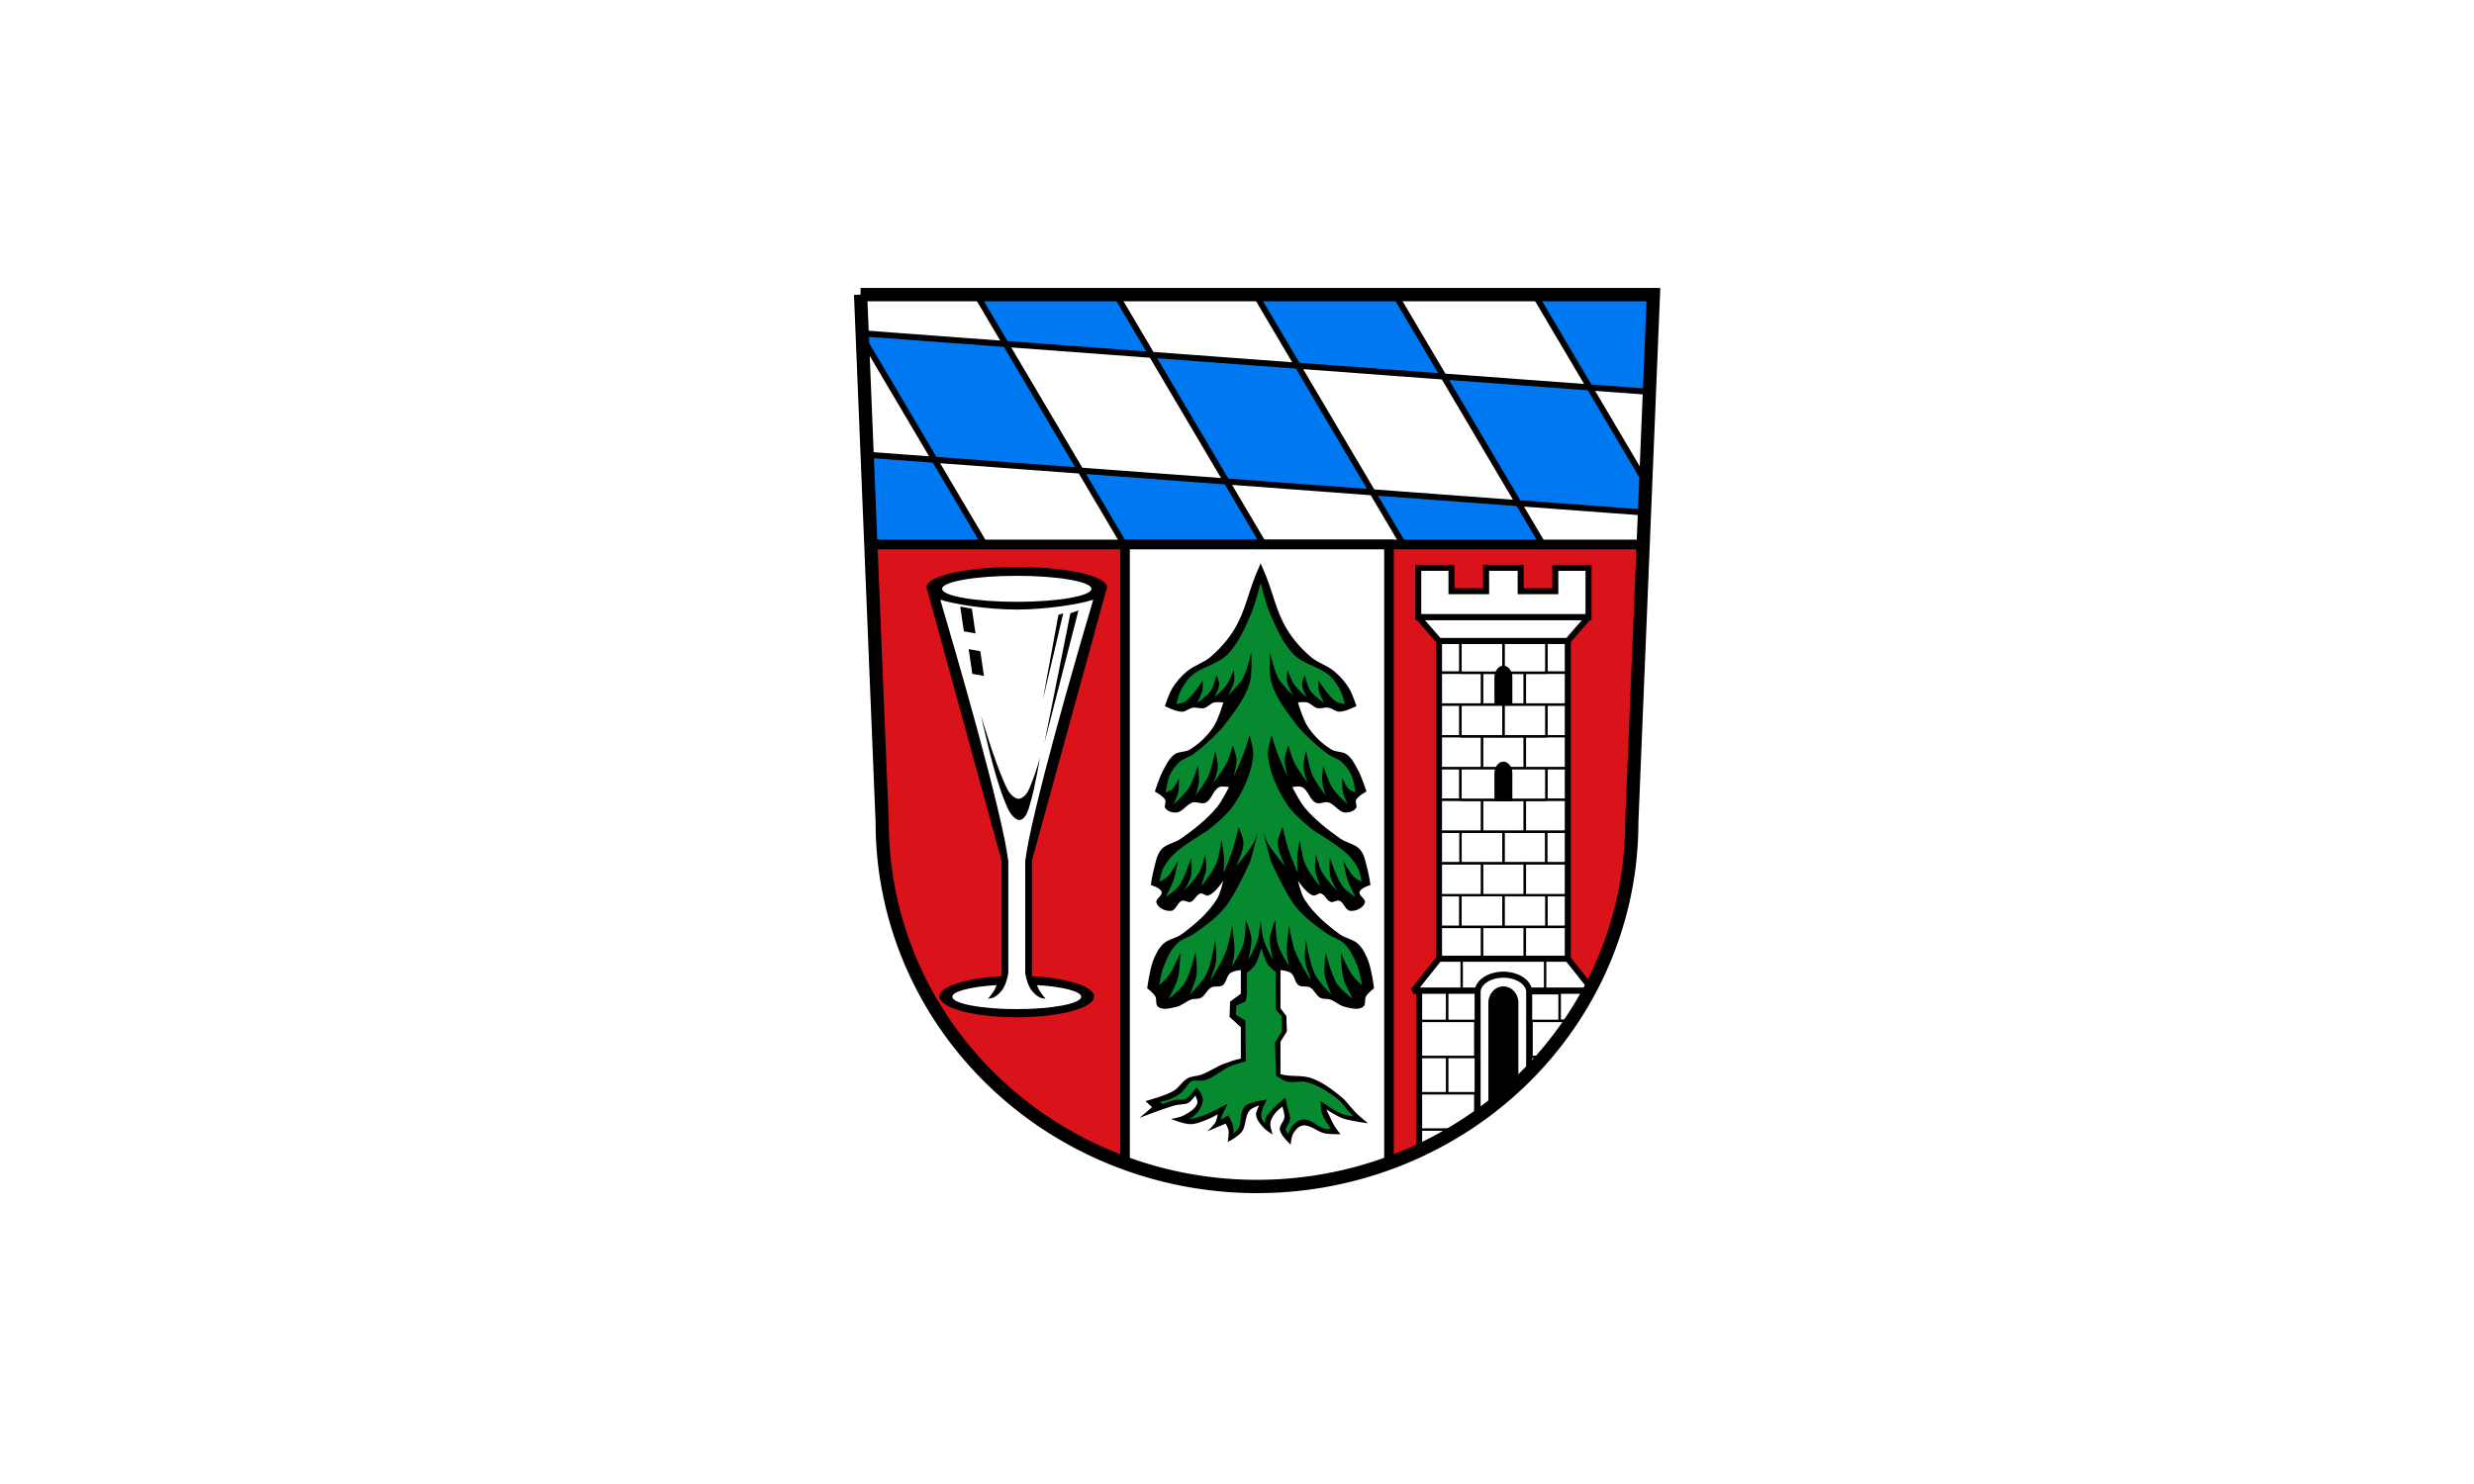 <?xml version="1.0" encoding="UTF-8" standalone="no"?>
<!-- Created with Inkscape (http://www.inkscape.org/) -->

<svg
   version="1.1"
   id="svg2"
   width="2000"
   height="1200"
   viewBox="0 0 2000 1200"
   xmlns="http://www.w3.org/2000/svg"
   xmlns:svg="http://www.w3.org/2000/svg"
   xmlns:rdf="http://www.w3.org/1999/02/22-rdf-syntax-ns#"
   xmlns:cc="http://creativecommons.org/ns#"
   xmlns:dc="http://purl.org/dc/elements/1.1/">
  <defs
     id="defs6">
    <style
       id="style6"
       type="text/css">
   
    .str0 {stroke:#1F1A17;stroke-width:0.076;stroke-linecap:round;stroke-linejoin:round}
    .str7 {stroke:#0A0B0C;stroke-linecap:round;stroke-linejoin:round}
    .str6 {stroke:#1F1A17;stroke-linecap:round}
    .str5 {stroke:#1F1A17;stroke-linecap:round;stroke-linejoin:round}
    .str4 {stroke:#1F1A17;stroke-linecap:round;stroke-linejoin:round}
    .str2 {stroke:#1F1A17;stroke-width:2;stroke-linejoin:round}
    .str1 {stroke:#0A0B0C;stroke-width:2.5;stroke-linecap:round;stroke-linejoin:round}
    .str3 {stroke:#1F1A17;stroke-width:2.5}
    .fil3 {fill:none}
    .fil1 {fill:#00923F}
    .fil5 {fill:#1F1A17}
    .fil2 {fill:white}
    .fil4 {fill:blue}
    .fil0 {fill:#FFCC00}
   
  </style>
    <style
       id="style15"
       type="text/css">
  .Rand2 { stroke: #202020; stroke-width:30; }
  .Rand4 { stroke: #202020; stroke-width:60; }
  .Rand6 { stroke: #202020; stroke-width:90; }
  .Gold4 { stroke: #ffef00; stroke-width:60; }
  .Schwarz { fill: #000000; }
  .Blau { fill: #0000ff; }
  .Gold { fill: #ffef00; }
  .Silber { fill: #ffffff; }
  </style>
    <style
       id="style3521"
       type="text/css">
  .Rand2 { stroke: #202020; stroke-width:30; }
  .Rand4 { stroke: #202020; stroke-width:60; }
  .Rand6 { stroke: #202020; stroke-width:90; }
  .Gold4 { stroke: #ffef00; stroke-width:60; }
  .Schwarz { fill: #000000; }
  .Blau { fill: #0000ff; }
  .Gold { fill: #ffef00; }
  .Silber { fill: #ffffff; }
  </style>
    <style
       type="text/css"
       id="style6-2">
   
    .str0 {stroke:#1F1A17;stroke-width:0.076;stroke-linecap:round;stroke-linejoin:round}
    .str7 {stroke:#0A0B0C;stroke-linecap:round;stroke-linejoin:round}
    .str6 {stroke:#1F1A17;stroke-linecap:round}
    .str5 {stroke:#1F1A17;stroke-linecap:round;stroke-linejoin:round}
    .str4 {stroke:#1F1A17;stroke-linecap:round;stroke-linejoin:round}
    .str2 {stroke:#1F1A17;stroke-width:2;stroke-linejoin:round}
    .str1 {stroke:#0A0B0C;stroke-width:2.5;stroke-linecap:round;stroke-linejoin:round}
    .str3 {stroke:#1F1A17;stroke-width:2.5}
    .fil3 {fill:none}
    .fil1 {fill:#00923F}
    .fil5 {fill:#1F1A17}
    .fil2 {fill:white}
    .fil4 {fill:blue}
    .fil0 {fill:#FFCC00}
   
  </style>
    <style
       type="text/css"
       id="style15-1">
  .Rand2 { stroke: #202020; stroke-width:30; }
  .Rand4 { stroke: #202020; stroke-width:60; }
  .Rand6 { stroke: #202020; stroke-width:90; }
  .Gold4 { stroke: #ffef00; stroke-width:60; }
  .Schwarz { fill: #000000; }
  .Blau { fill: #0000ff; }
  .Gold { fill: #ffef00; }
  .Silber { fill: #ffffff; }
  </style>
    <style
       type="text/css"
       id="style3521-1">
  .Rand2 { stroke: #202020; stroke-width:30; }
  .Rand4 { stroke: #202020; stroke-width:60; }
  .Rand6 { stroke: #202020; stroke-width:90; }
  .Gold4 { stroke: #ffef00; stroke-width:60; }
  .Schwarz { fill: #000000; }
  .Blau { fill: #0000ff; }
  .Gold { fill: #ffef00; }
  .Silber { fill: #ffffff; }
  </style>
    <style
       type="text/css"
       id="style6-4">
   
    .str0 {stroke:#1F1A17;stroke-width:0.076;stroke-linecap:round;stroke-linejoin:round}
    .str7 {stroke:#0A0B0C;stroke-linecap:round;stroke-linejoin:round}
    .str6 {stroke:#1F1A17;stroke-linecap:round}
    .str5 {stroke:#1F1A17;stroke-linecap:round;stroke-linejoin:round}
    .str4 {stroke:#1F1A17;stroke-linecap:round;stroke-linejoin:round}
    .str2 {stroke:#1F1A17;stroke-width:2;stroke-linejoin:round}
    .str1 {stroke:#0A0B0C;stroke-width:2.5;stroke-linecap:round;stroke-linejoin:round}
    .str3 {stroke:#1F1A17;stroke-width:2.5}
    .fil3 {fill:none}
    .fil1 {fill:#00923F}
    .fil5 {fill:#1F1A17}
    .fil2 {fill:white}
    .fil4 {fill:blue}
    .fil0 {fill:#FFCC00}
   
  </style>
    <style
       type="text/css"
       id="style15-6">
  .Rand2 { stroke: #202020; stroke-width:30; }
  .Rand4 { stroke: #202020; stroke-width:60; }
  .Rand6 { stroke: #202020; stroke-width:90; }
  .Gold4 { stroke: #ffef00; stroke-width:60; }
  .Schwarz { fill: #000000; }
  .Blau { fill: #0000ff; }
  .Gold { fill: #ffef00; }
  .Silber { fill: #ffffff; }
  </style>
    <style
       type="text/css"
       id="style3521-10">
  .Rand2 { stroke: #202020; stroke-width:30; }
  .Rand4 { stroke: #202020; stroke-width:60; }
  .Rand6 { stroke: #202020; stroke-width:90; }
  .Gold4 { stroke: #ffef00; stroke-width:60; }
  .Schwarz { fill: #000000; }
  .Blau { fill: #0000ff; }
  .Gold { fill: #ffef00; }
  .Silber { fill: #ffffff; }
  </style>
    <style
       type="text/css"
       id="style6-20">
   
    .str0 {stroke:#1F1A17;stroke-width:0.076;stroke-linecap:round;stroke-linejoin:round}
    .str7 {stroke:#0A0B0C;stroke-linecap:round;stroke-linejoin:round}
    .str6 {stroke:#1F1A17;stroke-linecap:round}
    .str5 {stroke:#1F1A17;stroke-linecap:round;stroke-linejoin:round}
    .str4 {stroke:#1F1A17;stroke-linecap:round;stroke-linejoin:round}
    .str2 {stroke:#1F1A17;stroke-width:2;stroke-linejoin:round}
    .str1 {stroke:#0A0B0C;stroke-width:2.5;stroke-linecap:round;stroke-linejoin:round}
    .str3 {stroke:#1F1A17;stroke-width:2.5}
    .fil3 {fill:none}
    .fil1 {fill:#00923F}
    .fil5 {fill:#1F1A17}
    .fil2 {fill:white}
    .fil4 {fill:blue}
    .fil0 {fill:#FFCC00}
   
  </style>
    <style
       type="text/css"
       id="style15-62">
  .Rand2 { stroke: #202020; stroke-width:30; }
  .Rand4 { stroke: #202020; stroke-width:60; }
  .Rand6 { stroke: #202020; stroke-width:90; }
  .Gold4 { stroke: #ffef00; stroke-width:60; }
  .Schwarz { fill: #000000; }
  .Blau { fill: #0000ff; }
  .Gold { fill: #ffef00; }
  .Silber { fill: #ffffff; }
  </style>
    <style
       type="text/css"
       id="style3521-5">
  .Rand2 { stroke: #202020; stroke-width:30; }
  .Rand4 { stroke: #202020; stroke-width:60; }
  .Rand6 { stroke: #202020; stroke-width:90; }
  .Gold4 { stroke: #ffef00; stroke-width:60; }
  .Schwarz { fill: #000000; }
  .Blau { fill: #0000ff; }
  .Gold { fill: #ffef00; }
  .Silber { fill: #ffffff; }
  </style>
    <style
       type="text/css"
       id="style6-3">
   
    .str0 {stroke:#1F1A17;stroke-width:0.076;stroke-linecap:round;stroke-linejoin:round}
    .str7 {stroke:#0A0B0C;stroke-linecap:round;stroke-linejoin:round}
    .str6 {stroke:#1F1A17;stroke-linecap:round}
    .str5 {stroke:#1F1A17;stroke-linecap:round;stroke-linejoin:round}
    .str4 {stroke:#1F1A17;stroke-linecap:round;stroke-linejoin:round}
    .str2 {stroke:#1F1A17;stroke-width:2;stroke-linejoin:round}
    .str1 {stroke:#0A0B0C;stroke-width:2.5;stroke-linecap:round;stroke-linejoin:round}
    .str3 {stroke:#1F1A17;stroke-width:2.5}
    .fil3 {fill:none}
    .fil1 {fill:#00923F}
    .fil5 {fill:#1F1A17}
    .fil2 {fill:white}
    .fil4 {fill:blue}
    .fil0 {fill:#FFCC00}
   
  </style>
    <style
       type="text/css"
       id="style15-7">
  .Rand2 { stroke: #202020; stroke-width:30; }
  .Rand4 { stroke: #202020; stroke-width:60; }
  .Rand6 { stroke: #202020; stroke-width:90; }
  .Gold4 { stroke: #ffef00; stroke-width:60; }
  .Schwarz { fill: #000000; }
  .Blau { fill: #0000ff; }
  .Gold { fill: #ffef00; }
  .Silber { fill: #ffffff; }
  </style>
    <style
       type="text/css"
       id="style3521-7">
  .Rand2 { stroke: #202020; stroke-width:30; }
  .Rand4 { stroke: #202020; stroke-width:60; }
  .Rand6 { stroke: #202020; stroke-width:90; }
  .Gold4 { stroke: #ffef00; stroke-width:60; }
  .Schwarz { fill: #000000; }
  .Blau { fill: #0000ff; }
  .Gold { fill: #ffef00; }
  .Silber { fill: #ffffff; }
  </style>
    <style
       id="style6-2-8"
       type="text/css">
   
    .str0 {stroke:#1F1A17;stroke-width:0.076;stroke-linecap:round;stroke-linejoin:round}
    .str7 {stroke:#0A0B0C;stroke-linecap:round;stroke-linejoin:round}
    .str6 {stroke:#1F1A17;stroke-linecap:round}
    .str5 {stroke:#1F1A17;stroke-linecap:round;stroke-linejoin:round}
    .str4 {stroke:#1F1A17;stroke-linecap:round;stroke-linejoin:round}
    .str2 {stroke:#1F1A17;stroke-width:2;stroke-linejoin:round}
    .str1 {stroke:#0A0B0C;stroke-width:2.5;stroke-linecap:round;stroke-linejoin:round}
    .str3 {stroke:#1F1A17;stroke-width:2.5}
    .fil3 {fill:none}
    .fil1 {fill:#00923F}
    .fil5 {fill:#1F1A17}
    .fil2 {fill:white}
    .fil4 {fill:blue}
    .fil0 {fill:#FFCC00}
   
  </style>
    <style
       id="style15-1-8"
       type="text/css">
  .Rand2 { stroke: #202020; stroke-width:30; }
  .Rand4 { stroke: #202020; stroke-width:60; }
  .Rand6 { stroke: #202020; stroke-width:90; }
  .Gold4 { stroke: #ffef00; stroke-width:60; }
  .Schwarz { fill: #000000; }
  .Blau { fill: #0000ff; }
  .Gold { fill: #ffef00; }
  .Silber { fill: #ffffff; }
  </style>
    <style
       id="style3521-1-4"
       type="text/css">
  .Rand2 { stroke: #202020; stroke-width:30; }
  .Rand4 { stroke: #202020; stroke-width:60; }
  .Rand6 { stroke: #202020; stroke-width:90; }
  .Gold4 { stroke: #ffef00; stroke-width:60; }
  .Schwarz { fill: #000000; }
  .Blau { fill: #0000ff; }
  .Gold { fill: #ffef00; }
  .Silber { fill: #ffffff; }
  </style>
    <style
       id="style6-4-2"
       type="text/css">
   
    .str0 {stroke:#1F1A17;stroke-width:0.076;stroke-linecap:round;stroke-linejoin:round}
    .str7 {stroke:#0A0B0C;stroke-linecap:round;stroke-linejoin:round}
    .str6 {stroke:#1F1A17;stroke-linecap:round}
    .str5 {stroke:#1F1A17;stroke-linecap:round;stroke-linejoin:round}
    .str4 {stroke:#1F1A17;stroke-linecap:round;stroke-linejoin:round}
    .str2 {stroke:#1F1A17;stroke-width:2;stroke-linejoin:round}
    .str1 {stroke:#0A0B0C;stroke-width:2.5;stroke-linecap:round;stroke-linejoin:round}
    .str3 {stroke:#1F1A17;stroke-width:2.5}
    .fil3 {fill:none}
    .fil1 {fill:#00923F}
    .fil5 {fill:#1F1A17}
    .fil2 {fill:white}
    .fil4 {fill:blue}
    .fil0 {fill:#FFCC00}
   
  </style>
    <style
       id="style15-6-5"
       type="text/css">
  .Rand2 { stroke: #202020; stroke-width:30; }
  .Rand4 { stroke: #202020; stroke-width:60; }
  .Rand6 { stroke: #202020; stroke-width:90; }
  .Gold4 { stroke: #ffef00; stroke-width:60; }
  .Schwarz { fill: #000000; }
  .Blau { fill: #0000ff; }
  .Gold { fill: #ffef00; }
  .Silber { fill: #ffffff; }
  </style>
    <style
       id="style3521-10-4"
       type="text/css">
  .Rand2 { stroke: #202020; stroke-width:30; }
  .Rand4 { stroke: #202020; stroke-width:60; }
  .Rand6 { stroke: #202020; stroke-width:90; }
  .Gold4 { stroke: #ffef00; stroke-width:60; }
  .Schwarz { fill: #000000; }
  .Blau { fill: #0000ff; }
  .Gold { fill: #ffef00; }
  .Silber { fill: #ffffff; }
  </style>
    <style
       type="text/css"
       id="style6-24">
   
    .str0 {stroke:#1F1A17;stroke-width:0.076;stroke-linecap:round;stroke-linejoin:round}
    .str7 {stroke:#0A0B0C;stroke-linecap:round;stroke-linejoin:round}
    .str6 {stroke:#1F1A17;stroke-linecap:round}
    .str5 {stroke:#1F1A17;stroke-linecap:round;stroke-linejoin:round}
    .str4 {stroke:#1F1A17;stroke-linecap:round;stroke-linejoin:round}
    .str2 {stroke:#1F1A17;stroke-width:2;stroke-linejoin:round}
    .str1 {stroke:#0A0B0C;stroke-width:2.5;stroke-linecap:round;stroke-linejoin:round}
    .str3 {stroke:#1F1A17;stroke-width:2.5}
    .fil3 {fill:none}
    .fil1 {fill:#00923F}
    .fil5 {fill:#1F1A17}
    .fil2 {fill:white}
    .fil4 {fill:blue}
    .fil0 {fill:#FFCC00}
   
  </style>
    <style
       type="text/css"
       id="style15-3">
  .Rand2 { stroke: #202020; stroke-width:30; }
  .Rand4 { stroke: #202020; stroke-width:60; }
  .Rand6 { stroke: #202020; stroke-width:90; }
  .Gold4 { stroke: #ffef00; stroke-width:60; }
  .Schwarz { fill: #000000; }
  .Blau { fill: #0000ff; }
  .Gold { fill: #ffef00; }
  .Silber { fill: #ffffff; }
  </style>
    <style
       type="text/css"
       id="style3521-6">
  .Rand2 { stroke: #202020; stroke-width:30; }
  .Rand4 { stroke: #202020; stroke-width:60; }
  .Rand6 { stroke: #202020; stroke-width:90; }
  .Gold4 { stroke: #ffef00; stroke-width:60; }
  .Schwarz { fill: #000000; }
  .Blau { fill: #0000ff; }
  .Gold { fill: #ffef00; }
  .Silber { fill: #ffffff; }
  </style>
    <style
       id="style6-2-3"
       type="text/css">
   
    .str0 {stroke:#1F1A17;stroke-width:0.076;stroke-linecap:round;stroke-linejoin:round}
    .str7 {stroke:#0A0B0C;stroke-linecap:round;stroke-linejoin:round}
    .str6 {stroke:#1F1A17;stroke-linecap:round}
    .str5 {stroke:#1F1A17;stroke-linecap:round;stroke-linejoin:round}
    .str4 {stroke:#1F1A17;stroke-linecap:round;stroke-linejoin:round}
    .str2 {stroke:#1F1A17;stroke-width:2;stroke-linejoin:round}
    .str1 {stroke:#0A0B0C;stroke-width:2.5;stroke-linecap:round;stroke-linejoin:round}
    .str3 {stroke:#1F1A17;stroke-width:2.5}
    .fil3 {fill:none}
    .fil1 {fill:#00923F}
    .fil5 {fill:#1F1A17}
    .fil2 {fill:white}
    .fil4 {fill:blue}
    .fil0 {fill:#FFCC00}
   
  </style>
    <style
       id="style15-1-0"
       type="text/css">
  .Rand2 { stroke: #202020; stroke-width:30; }
  .Rand4 { stroke: #202020; stroke-width:60; }
  .Rand6 { stroke: #202020; stroke-width:90; }
  .Gold4 { stroke: #ffef00; stroke-width:60; }
  .Schwarz { fill: #000000; }
  .Blau { fill: #0000ff; }
  .Gold { fill: #ffef00; }
  .Silber { fill: #ffffff; }
  </style>
    <style
       id="style3521-1-8"
       type="text/css">
  .Rand2 { stroke: #202020; stroke-width:30; }
  .Rand4 { stroke: #202020; stroke-width:60; }
  .Rand6 { stroke: #202020; stroke-width:90; }
  .Gold4 { stroke: #ffef00; stroke-width:60; }
  .Schwarz { fill: #000000; }
  .Blau { fill: #0000ff; }
  .Gold { fill: #ffef00; }
  .Silber { fill: #ffffff; }
  </style>
    <style
       id="style6-4-5"
       type="text/css">
   
    .str0 {stroke:#1F1A17;stroke-width:0.076;stroke-linecap:round;stroke-linejoin:round}
    .str7 {stroke:#0A0B0C;stroke-linecap:round;stroke-linejoin:round}
    .str6 {stroke:#1F1A17;stroke-linecap:round}
    .str5 {stroke:#1F1A17;stroke-linecap:round;stroke-linejoin:round}
    .str4 {stroke:#1F1A17;stroke-linecap:round;stroke-linejoin:round}
    .str2 {stroke:#1F1A17;stroke-width:2;stroke-linejoin:round}
    .str1 {stroke:#0A0B0C;stroke-width:2.5;stroke-linecap:round;stroke-linejoin:round}
    .str3 {stroke:#1F1A17;stroke-width:2.5}
    .fil3 {fill:none}
    .fil1 {fill:#00923F}
    .fil5 {fill:#1F1A17}
    .fil2 {fill:white}
    .fil4 {fill:blue}
    .fil0 {fill:#FFCC00}
   
  </style>
    <style
       id="style15-6-4"
       type="text/css">
  .Rand2 { stroke: #202020; stroke-width:30; }
  .Rand4 { stroke: #202020; stroke-width:60; }
  .Rand6 { stroke: #202020; stroke-width:90; }
  .Gold4 { stroke: #ffef00; stroke-width:60; }
  .Schwarz { fill: #000000; }
  .Blau { fill: #0000ff; }
  .Gold { fill: #ffef00; }
  .Silber { fill: #ffffff; }
  </style>
    <style
       id="style3521-10-48"
       type="text/css">
  .Rand2 { stroke: #202020; stroke-width:30; }
  .Rand4 { stroke: #202020; stroke-width:60; }
  .Rand6 { stroke: #202020; stroke-width:90; }
  .Gold4 { stroke: #ffef00; stroke-width:60; }
  .Schwarz { fill: #000000; }
  .Blau { fill: #0000ff; }
  .Gold { fill: #ffef00; }
  .Silber { fill: #ffffff; }
  </style>
    <style
       id="style6-20-4"
       type="text/css">
   
    .str0 {stroke:#1F1A17;stroke-width:0.076;stroke-linecap:round;stroke-linejoin:round}
    .str7 {stroke:#0A0B0C;stroke-linecap:round;stroke-linejoin:round}
    .str6 {stroke:#1F1A17;stroke-linecap:round}
    .str5 {stroke:#1F1A17;stroke-linecap:round;stroke-linejoin:round}
    .str4 {stroke:#1F1A17;stroke-linecap:round;stroke-linejoin:round}
    .str2 {stroke:#1F1A17;stroke-width:2;stroke-linejoin:round}
    .str1 {stroke:#0A0B0C;stroke-width:2.5;stroke-linecap:round;stroke-linejoin:round}
    .str3 {stroke:#1F1A17;stroke-width:2.5}
    .fil3 {fill:none}
    .fil1 {fill:#00923F}
    .fil5 {fill:#1F1A17}
    .fil2 {fill:white}
    .fil4 {fill:blue}
    .fil0 {fill:#FFCC00}
   
  </style>
    <style
       id="style15-62-7"
       type="text/css">
  .Rand2 { stroke: #202020; stroke-width:30; }
  .Rand4 { stroke: #202020; stroke-width:60; }
  .Rand6 { stroke: #202020; stroke-width:90; }
  .Gold4 { stroke: #ffef00; stroke-width:60; }
  .Schwarz { fill: #000000; }
  .Blau { fill: #0000ff; }
  .Gold { fill: #ffef00; }
  .Silber { fill: #ffffff; }
  </style>
    <style
       id="style3521-5-6"
       type="text/css">
  .Rand2 { stroke: #202020; stroke-width:30; }
  .Rand4 { stroke: #202020; stroke-width:60; }
  .Rand6 { stroke: #202020; stroke-width:90; }
  .Gold4 { stroke: #ffef00; stroke-width:60; }
  .Schwarz { fill: #000000; }
  .Blau { fill: #0000ff; }
  .Gold { fill: #ffef00; }
  .Silber { fill: #ffffff; }
  </style>
    <style
       id="style6-3-9"
       type="text/css">
   
    .str0 {stroke:#1F1A17;stroke-width:0.076;stroke-linecap:round;stroke-linejoin:round}
    .str7 {stroke:#0A0B0C;stroke-linecap:round;stroke-linejoin:round}
    .str6 {stroke:#1F1A17;stroke-linecap:round}
    .str5 {stroke:#1F1A17;stroke-linecap:round;stroke-linejoin:round}
    .str4 {stroke:#1F1A17;stroke-linecap:round;stroke-linejoin:round}
    .str2 {stroke:#1F1A17;stroke-width:2;stroke-linejoin:round}
    .str1 {stroke:#0A0B0C;stroke-width:2.5;stroke-linecap:round;stroke-linejoin:round}
    .str3 {stroke:#1F1A17;stroke-width:2.5}
    .fil3 {fill:none}
    .fil1 {fill:#00923F}
    .fil5 {fill:#1F1A17}
    .fil2 {fill:white}
    .fil4 {fill:blue}
    .fil0 {fill:#FFCC00}
   
  </style>
    <style
       id="style15-7-9"
       type="text/css">
  .Rand2 { stroke: #202020; stroke-width:30; }
  .Rand4 { stroke: #202020; stroke-width:60; }
  .Rand6 { stroke: #202020; stroke-width:90; }
  .Gold4 { stroke: #ffef00; stroke-width:60; }
  .Schwarz { fill: #000000; }
  .Blau { fill: #0000ff; }
  .Gold { fill: #ffef00; }
  .Silber { fill: #ffffff; }
  </style>
    <style
       id="style3521-7-1"
       type="text/css">
  .Rand2 { stroke: #202020; stroke-width:30; }
  .Rand4 { stroke: #202020; stroke-width:60; }
  .Rand6 { stroke: #202020; stroke-width:90; }
  .Gold4 { stroke: #ffef00; stroke-width:60; }
  .Schwarz { fill: #000000; }
  .Blau { fill: #0000ff; }
  .Gold { fill: #ffef00; }
  .Silber { fill: #ffffff; }
  </style>
    <style
       type="text/css"
       id="style6-2-8-4">
   
    .str0 {stroke:#1F1A17;stroke-width:0.076;stroke-linecap:round;stroke-linejoin:round}
    .str7 {stroke:#0A0B0C;stroke-linecap:round;stroke-linejoin:round}
    .str6 {stroke:#1F1A17;stroke-linecap:round}
    .str5 {stroke:#1F1A17;stroke-linecap:round;stroke-linejoin:round}
    .str4 {stroke:#1F1A17;stroke-linecap:round;stroke-linejoin:round}
    .str2 {stroke:#1F1A17;stroke-width:2;stroke-linejoin:round}
    .str1 {stroke:#0A0B0C;stroke-width:2.5;stroke-linecap:round;stroke-linejoin:round}
    .str3 {stroke:#1F1A17;stroke-width:2.5}
    .fil3 {fill:none}
    .fil1 {fill:#00923F}
    .fil5 {fill:#1F1A17}
    .fil2 {fill:white}
    .fil4 {fill:blue}
    .fil0 {fill:#FFCC00}
   
  </style>
    <style
       type="text/css"
       id="style15-1-8-0">
  .Rand2 { stroke: #202020; stroke-width:30; }
  .Rand4 { stroke: #202020; stroke-width:60; }
  .Rand6 { stroke: #202020; stroke-width:90; }
  .Gold4 { stroke: #ffef00; stroke-width:60; }
  .Schwarz { fill: #000000; }
  .Blau { fill: #0000ff; }
  .Gold { fill: #ffef00; }
  .Silber { fill: #ffffff; }
  </style>
    <style
       type="text/css"
       id="style3521-1-4-5">
  .Rand2 { stroke: #202020; stroke-width:30; }
  .Rand4 { stroke: #202020; stroke-width:60; }
  .Rand6 { stroke: #202020; stroke-width:90; }
  .Gold4 { stroke: #ffef00; stroke-width:60; }
  .Schwarz { fill: #000000; }
  .Blau { fill: #0000ff; }
  .Gold { fill: #ffef00; }
  .Silber { fill: #ffffff; }
  </style>
    <style
       type="text/css"
       id="style6-4-2-3">
   
    .str0 {stroke:#1F1A17;stroke-width:0.076;stroke-linecap:round;stroke-linejoin:round}
    .str7 {stroke:#0A0B0C;stroke-linecap:round;stroke-linejoin:round}
    .str6 {stroke:#1F1A17;stroke-linecap:round}
    .str5 {stroke:#1F1A17;stroke-linecap:round;stroke-linejoin:round}
    .str4 {stroke:#1F1A17;stroke-linecap:round;stroke-linejoin:round}
    .str2 {stroke:#1F1A17;stroke-width:2;stroke-linejoin:round}
    .str1 {stroke:#0A0B0C;stroke-width:2.5;stroke-linecap:round;stroke-linejoin:round}
    .str3 {stroke:#1F1A17;stroke-width:2.5}
    .fil3 {fill:none}
    .fil1 {fill:#00923F}
    .fil5 {fill:#1F1A17}
    .fil2 {fill:white}
    .fil4 {fill:blue}
    .fil0 {fill:#FFCC00}
   
  </style>
    <style
       type="text/css"
       id="style15-6-5-9">
  .Rand2 { stroke: #202020; stroke-width:30; }
  .Rand4 { stroke: #202020; stroke-width:60; }
  .Rand6 { stroke: #202020; stroke-width:90; }
  .Gold4 { stroke: #ffef00; stroke-width:60; }
  .Schwarz { fill: #000000; }
  .Blau { fill: #0000ff; }
  .Gold { fill: #ffef00; }
  .Silber { fill: #ffffff; }
  </style>
    <style
       type="text/css"
       id="style3521-10-4-5">
  .Rand2 { stroke: #202020; stroke-width:30; }
  .Rand4 { stroke: #202020; stroke-width:60; }
  .Rand6 { stroke: #202020; stroke-width:90; }
  .Gold4 { stroke: #ffef00; stroke-width:60; }
  .Schwarz { fill: #000000; }
  .Blau { fill: #0000ff; }
  .Gold { fill: #ffef00; }
  .Silber { fill: #ffffff; }
  </style>
    <style
       type="text/css"
       id="style6-9">
   
    .str0 {stroke:#1F1A17;stroke-width:0.076;stroke-linecap:round;stroke-linejoin:round}
    .str7 {stroke:#0A0B0C;stroke-linecap:round;stroke-linejoin:round}
    .str6 {stroke:#1F1A17;stroke-linecap:round}
    .str5 {stroke:#1F1A17;stroke-linecap:round;stroke-linejoin:round}
    .str4 {stroke:#1F1A17;stroke-linecap:round;stroke-linejoin:round}
    .str2 {stroke:#1F1A17;stroke-width:2;stroke-linejoin:round}
    .str1 {stroke:#0A0B0C;stroke-width:2.5;stroke-linecap:round;stroke-linejoin:round}
    .str3 {stroke:#1F1A17;stroke-width:2.5}
    .fil3 {fill:none}
    .fil1 {fill:#00923F}
    .fil5 {fill:#1F1A17}
    .fil2 {fill:white}
    .fil4 {fill:blue}
    .fil0 {fill:#FFCC00}
   
  </style>
    <style
       type="text/css"
       id="style15-31">
  .Rand2 { stroke: #202020; stroke-width:30; }
  .Rand4 { stroke: #202020; stroke-width:60; }
  .Rand6 { stroke: #202020; stroke-width:90; }
  .Gold4 { stroke: #ffef00; stroke-width:60; }
  .Schwarz { fill: #000000; }
  .Blau { fill: #0000ff; }
  .Gold { fill: #ffef00; }
  .Silber { fill: #ffffff; }
  </style>
    <style
       type="text/css"
       id="style3521-65">
  .Rand2 { stroke: #202020; stroke-width:30; }
  .Rand4 { stroke: #202020; stroke-width:60; }
  .Rand6 { stroke: #202020; stroke-width:90; }
  .Gold4 { stroke: #ffef00; stroke-width:60; }
  .Schwarz { fill: #000000; }
  .Blau { fill: #0000ff; }
  .Gold { fill: #ffef00; }
  .Silber { fill: #ffffff; }
  </style>
    <style
       id="style6-2-1"
       type="text/css">
   
    .str0 {stroke:#1F1A17;stroke-width:0.076;stroke-linecap:round;stroke-linejoin:round}
    .str7 {stroke:#0A0B0C;stroke-linecap:round;stroke-linejoin:round}
    .str6 {stroke:#1F1A17;stroke-linecap:round}
    .str5 {stroke:#1F1A17;stroke-linecap:round;stroke-linejoin:round}
    .str4 {stroke:#1F1A17;stroke-linecap:round;stroke-linejoin:round}
    .str2 {stroke:#1F1A17;stroke-width:2;stroke-linejoin:round}
    .str1 {stroke:#0A0B0C;stroke-width:2.5;stroke-linecap:round;stroke-linejoin:round}
    .str3 {stroke:#1F1A17;stroke-width:2.5}
    .fil3 {fill:none}
    .fil1 {fill:#00923F}
    .fil5 {fill:#1F1A17}
    .fil2 {fill:white}
    .fil4 {fill:blue}
    .fil0 {fill:#FFCC00}
   
  </style>
    <style
       id="style15-1-02"
       type="text/css">
  .Rand2 { stroke: #202020; stroke-width:30; }
  .Rand4 { stroke: #202020; stroke-width:60; }
  .Rand6 { stroke: #202020; stroke-width:90; }
  .Gold4 { stroke: #ffef00; stroke-width:60; }
  .Schwarz { fill: #000000; }
  .Blau { fill: #0000ff; }
  .Gold { fill: #ffef00; }
  .Silber { fill: #ffffff; }
  </style>
    <style
       id="style3521-1-2"
       type="text/css">
  .Rand2 { stroke: #202020; stroke-width:30; }
  .Rand4 { stroke: #202020; stroke-width:60; }
  .Rand6 { stroke: #202020; stroke-width:90; }
  .Gold4 { stroke: #ffef00; stroke-width:60; }
  .Schwarz { fill: #000000; }
  .Blau { fill: #0000ff; }
  .Gold { fill: #ffef00; }
  .Silber { fill: #ffffff; }
  </style>
    <style
       id="style6-4-9"
       type="text/css">
   
    .str0 {stroke:#1F1A17;stroke-width:0.076;stroke-linecap:round;stroke-linejoin:round}
    .str7 {stroke:#0A0B0C;stroke-linecap:round;stroke-linejoin:round}
    .str6 {stroke:#1F1A17;stroke-linecap:round}
    .str5 {stroke:#1F1A17;stroke-linecap:round;stroke-linejoin:round}
    .str4 {stroke:#1F1A17;stroke-linecap:round;stroke-linejoin:round}
    .str2 {stroke:#1F1A17;stroke-width:2;stroke-linejoin:round}
    .str1 {stroke:#0A0B0C;stroke-width:2.5;stroke-linecap:round;stroke-linejoin:round}
    .str3 {stroke:#1F1A17;stroke-width:2.5}
    .fil3 {fill:none}
    .fil1 {fill:#00923F}
    .fil5 {fill:#1F1A17}
    .fil2 {fill:white}
    .fil4 {fill:blue}
    .fil0 {fill:#FFCC00}
   
  </style>
    <style
       id="style15-6-0"
       type="text/css">
  .Rand2 { stroke: #202020; stroke-width:30; }
  .Rand4 { stroke: #202020; stroke-width:60; }
  .Rand6 { stroke: #202020; stroke-width:90; }
  .Gold4 { stroke: #ffef00; stroke-width:60; }
  .Schwarz { fill: #000000; }
  .Blau { fill: #0000ff; }
  .Gold { fill: #ffef00; }
  .Silber { fill: #ffffff; }
  </style>
    <style
       id="style3521-10-9"
       type="text/css">
  .Rand2 { stroke: #202020; stroke-width:30; }
  .Rand4 { stroke: #202020; stroke-width:60; }
  .Rand6 { stroke: #202020; stroke-width:90; }
  .Gold4 { stroke: #ffef00; stroke-width:60; }
  .Schwarz { fill: #000000; }
  .Blau { fill: #0000ff; }
  .Gold { fill: #ffef00; }
  .Silber { fill: #ffffff; }
  </style>
    <style
       id="style6-20-5"
       type="text/css">
   
    .str0 {stroke:#1F1A17;stroke-width:0.076;stroke-linecap:round;stroke-linejoin:round}
    .str7 {stroke:#0A0B0C;stroke-linecap:round;stroke-linejoin:round}
    .str6 {stroke:#1F1A17;stroke-linecap:round}
    .str5 {stroke:#1F1A17;stroke-linecap:round;stroke-linejoin:round}
    .str4 {stroke:#1F1A17;stroke-linecap:round;stroke-linejoin:round}
    .str2 {stroke:#1F1A17;stroke-width:2;stroke-linejoin:round}
    .str1 {stroke:#0A0B0C;stroke-width:2.5;stroke-linecap:round;stroke-linejoin:round}
    .str3 {stroke:#1F1A17;stroke-width:2.5}
    .fil3 {fill:none}
    .fil1 {fill:#00923F}
    .fil5 {fill:#1F1A17}
    .fil2 {fill:white}
    .fil4 {fill:blue}
    .fil0 {fill:#FFCC00}
   
  </style>
    <style
       id="style15-62-0"
       type="text/css">
  .Rand2 { stroke: #202020; stroke-width:30; }
  .Rand4 { stroke: #202020; stroke-width:60; }
  .Rand6 { stroke: #202020; stroke-width:90; }
  .Gold4 { stroke: #ffef00; stroke-width:60; }
  .Schwarz { fill: #000000; }
  .Blau { fill: #0000ff; }
  .Gold { fill: #ffef00; }
  .Silber { fill: #ffffff; }
  </style>
    <style
       id="style3521-5-5"
       type="text/css">
  .Rand2 { stroke: #202020; stroke-width:30; }
  .Rand4 { stroke: #202020; stroke-width:60; }
  .Rand6 { stroke: #202020; stroke-width:90; }
  .Gold4 { stroke: #ffef00; stroke-width:60; }
  .Schwarz { fill: #000000; }
  .Blau { fill: #0000ff; }
  .Gold { fill: #ffef00; }
  .Silber { fill: #ffffff; }
  </style>
    <style
       id="style6-3-2"
       type="text/css">
   
    .str0 {stroke:#1F1A17;stroke-width:0.076;stroke-linecap:round;stroke-linejoin:round}
    .str7 {stroke:#0A0B0C;stroke-linecap:round;stroke-linejoin:round}
    .str6 {stroke:#1F1A17;stroke-linecap:round}
    .str5 {stroke:#1F1A17;stroke-linecap:round;stroke-linejoin:round}
    .str4 {stroke:#1F1A17;stroke-linecap:round;stroke-linejoin:round}
    .str2 {stroke:#1F1A17;stroke-width:2;stroke-linejoin:round}
    .str1 {stroke:#0A0B0C;stroke-width:2.5;stroke-linecap:round;stroke-linejoin:round}
    .str3 {stroke:#1F1A17;stroke-width:2.5}
    .fil3 {fill:none}
    .fil1 {fill:#00923F}
    .fil5 {fill:#1F1A17}
    .fil2 {fill:white}
    .fil4 {fill:blue}
    .fil0 {fill:#FFCC00}
   
  </style>
    <style
       id="style15-7-7"
       type="text/css">
  .Rand2 { stroke: #202020; stroke-width:30; }
  .Rand4 { stroke: #202020; stroke-width:60; }
  .Rand6 { stroke: #202020; stroke-width:90; }
  .Gold4 { stroke: #ffef00; stroke-width:60; }
  .Schwarz { fill: #000000; }
  .Blau { fill: #0000ff; }
  .Gold { fill: #ffef00; }
  .Silber { fill: #ffffff; }
  </style>
    <style
       id="style3521-7-5"
       type="text/css">
  .Rand2 { stroke: #202020; stroke-width:30; }
  .Rand4 { stroke: #202020; stroke-width:60; }
  .Rand6 { stroke: #202020; stroke-width:90; }
  .Gold4 { stroke: #ffef00; stroke-width:60; }
  .Schwarz { fill: #000000; }
  .Blau { fill: #0000ff; }
  .Gold { fill: #ffef00; }
  .Silber { fill: #ffffff; }
  </style>
    <style
       type="text/css"
       id="style6-2-8-5">
   
    .str0 {stroke:#1F1A17;stroke-width:0.076;stroke-linecap:round;stroke-linejoin:round}
    .str7 {stroke:#0A0B0C;stroke-linecap:round;stroke-linejoin:round}
    .str6 {stroke:#1F1A17;stroke-linecap:round}
    .str5 {stroke:#1F1A17;stroke-linecap:round;stroke-linejoin:round}
    .str4 {stroke:#1F1A17;stroke-linecap:round;stroke-linejoin:round}
    .str2 {stroke:#1F1A17;stroke-width:2;stroke-linejoin:round}
    .str1 {stroke:#0A0B0C;stroke-width:2.5;stroke-linecap:round;stroke-linejoin:round}
    .str3 {stroke:#1F1A17;stroke-width:2.5}
    .fil3 {fill:none}
    .fil1 {fill:#00923F}
    .fil5 {fill:#1F1A17}
    .fil2 {fill:white}
    .fil4 {fill:blue}
    .fil0 {fill:#FFCC00}
   
  </style>
    <style
       type="text/css"
       id="style15-1-8-8">
  .Rand2 { stroke: #202020; stroke-width:30; }
  .Rand4 { stroke: #202020; stroke-width:60; }
  .Rand6 { stroke: #202020; stroke-width:90; }
  .Gold4 { stroke: #ffef00; stroke-width:60; }
  .Schwarz { fill: #000000; }
  .Blau { fill: #0000ff; }
  .Gold { fill: #ffef00; }
  .Silber { fill: #ffffff; }
  </style>
    <style
       type="text/css"
       id="style3521-1-4-2">
  .Rand2 { stroke: #202020; stroke-width:30; }
  .Rand4 { stroke: #202020; stroke-width:60; }
  .Rand6 { stroke: #202020; stroke-width:90; }
  .Gold4 { stroke: #ffef00; stroke-width:60; }
  .Schwarz { fill: #000000; }
  .Blau { fill: #0000ff; }
  .Gold { fill: #ffef00; }
  .Silber { fill: #ffffff; }
  </style>
    <style
       type="text/css"
       id="style6-4-2-8">
   
    .str0 {stroke:#1F1A17;stroke-width:0.076;stroke-linecap:round;stroke-linejoin:round}
    .str7 {stroke:#0A0B0C;stroke-linecap:round;stroke-linejoin:round}
    .str6 {stroke:#1F1A17;stroke-linecap:round}
    .str5 {stroke:#1F1A17;stroke-linecap:round;stroke-linejoin:round}
    .str4 {stroke:#1F1A17;stroke-linecap:round;stroke-linejoin:round}
    .str2 {stroke:#1F1A17;stroke-width:2;stroke-linejoin:round}
    .str1 {stroke:#0A0B0C;stroke-width:2.5;stroke-linecap:round;stroke-linejoin:round}
    .str3 {stroke:#1F1A17;stroke-width:2.5}
    .fil3 {fill:none}
    .fil1 {fill:#00923F}
    .fil5 {fill:#1F1A17}
    .fil2 {fill:white}
    .fil4 {fill:blue}
    .fil0 {fill:#FFCC00}
   
  </style>
    <style
       type="text/css"
       id="style15-6-5-2">
  .Rand2 { stroke: #202020; stroke-width:30; }
  .Rand4 { stroke: #202020; stroke-width:60; }
  .Rand6 { stroke: #202020; stroke-width:90; }
  .Gold4 { stroke: #ffef00; stroke-width:60; }
  .Schwarz { fill: #000000; }
  .Blau { fill: #0000ff; }
  .Gold { fill: #ffef00; }
  .Silber { fill: #ffffff; }
  </style>
    <style
       type="text/css"
       id="style3521-10-4-3">
  .Rand2 { stroke: #202020; stroke-width:30; }
  .Rand4 { stroke: #202020; stroke-width:60; }
  .Rand6 { stroke: #202020; stroke-width:90; }
  .Gold4 { stroke: #ffef00; stroke-width:60; }
  .Schwarz { fill: #000000; }
  .Blau { fill: #0000ff; }
  .Gold { fill: #ffef00; }
  .Silber { fill: #ffffff; }
  </style>
    <style
       type="text/css"
       id="style6-7">
   
    .str0 {stroke:#1F1A17;stroke-width:0.076;stroke-linecap:round;stroke-linejoin:round}
    .str7 {stroke:#0A0B0C;stroke-linecap:round;stroke-linejoin:round}
    .str6 {stroke:#1F1A17;stroke-linecap:round}
    .str5 {stroke:#1F1A17;stroke-linecap:round;stroke-linejoin:round}
    .str4 {stroke:#1F1A17;stroke-linecap:round;stroke-linejoin:round}
    .str2 {stroke:#1F1A17;stroke-width:2;stroke-linejoin:round}
    .str1 {stroke:#0A0B0C;stroke-width:2.5;stroke-linecap:round;stroke-linejoin:round}
    .str3 {stroke:#1F1A17;stroke-width:2.5}
    .fil3 {fill:none}
    .fil1 {fill:#00923F}
    .fil5 {fill:#1F1A17}
    .fil2 {fill:white}
    .fil4 {fill:blue}
    .fil0 {fill:#FFCC00}
   
  </style>
    <style
       type="text/css"
       id="style15-2">
  .Rand2 { stroke: #202020; stroke-width:30; }
  .Rand4 { stroke: #202020; stroke-width:60; }
  .Rand6 { stroke: #202020; stroke-width:90; }
  .Gold4 { stroke: #ffef00; stroke-width:60; }
  .Schwarz { fill: #000000; }
  .Blau { fill: #0000ff; }
  .Gold { fill: #ffef00; }
  .Silber { fill: #ffffff; }
  </style>
    <style
       type="text/css"
       id="style3521-9">
  .Rand2 { stroke: #202020; stroke-width:30; }
  .Rand4 { stroke: #202020; stroke-width:60; }
  .Rand6 { stroke: #202020; stroke-width:90; }
  .Gold4 { stroke: #ffef00; stroke-width:60; }
  .Schwarz { fill: #000000; }
  .Blau { fill: #0000ff; }
  .Gold { fill: #ffef00; }
  .Silber { fill: #ffffff; }
  </style>
    <style
       id="style6-2-9"
       type="text/css">
   
    .str0 {stroke:#1F1A17;stroke-width:0.076;stroke-linecap:round;stroke-linejoin:round}
    .str7 {stroke:#0A0B0C;stroke-linecap:round;stroke-linejoin:round}
    .str6 {stroke:#1F1A17;stroke-linecap:round}
    .str5 {stroke:#1F1A17;stroke-linecap:round;stroke-linejoin:round}
    .str4 {stroke:#1F1A17;stroke-linecap:round;stroke-linejoin:round}
    .str2 {stroke:#1F1A17;stroke-width:2;stroke-linejoin:round}
    .str1 {stroke:#0A0B0C;stroke-width:2.5;stroke-linecap:round;stroke-linejoin:round}
    .str3 {stroke:#1F1A17;stroke-width:2.5}
    .fil3 {fill:none}
    .fil1 {fill:#00923F}
    .fil5 {fill:#1F1A17}
    .fil2 {fill:white}
    .fil4 {fill:blue}
    .fil0 {fill:#FFCC00}
   
  </style>
    <style
       id="style15-1-7"
       type="text/css">
  .Rand2 { stroke: #202020; stroke-width:30; }
  .Rand4 { stroke: #202020; stroke-width:60; }
  .Rand6 { stroke: #202020; stroke-width:90; }
  .Gold4 { stroke: #ffef00; stroke-width:60; }
  .Schwarz { fill: #000000; }
  .Blau { fill: #0000ff; }
  .Gold { fill: #ffef00; }
  .Silber { fill: #ffffff; }
  </style>
    <style
       id="style3521-1-24"
       type="text/css">
  .Rand2 { stroke: #202020; stroke-width:30; }
  .Rand4 { stroke: #202020; stroke-width:60; }
  .Rand6 { stroke: #202020; stroke-width:90; }
  .Gold4 { stroke: #ffef00; stroke-width:60; }
  .Schwarz { fill: #000000; }
  .Blau { fill: #0000ff; }
  .Gold { fill: #ffef00; }
  .Silber { fill: #ffffff; }
  </style>
    <style
       id="style6-4-54"
       type="text/css">
   
    .str0 {stroke:#1F1A17;stroke-width:0.076;stroke-linecap:round;stroke-linejoin:round}
    .str7 {stroke:#0A0B0C;stroke-linecap:round;stroke-linejoin:round}
    .str6 {stroke:#1F1A17;stroke-linecap:round}
    .str5 {stroke:#1F1A17;stroke-linecap:round;stroke-linejoin:round}
    .str4 {stroke:#1F1A17;stroke-linecap:round;stroke-linejoin:round}
    .str2 {stroke:#1F1A17;stroke-width:2;stroke-linejoin:round}
    .str1 {stroke:#0A0B0C;stroke-width:2.5;stroke-linecap:round;stroke-linejoin:round}
    .str3 {stroke:#1F1A17;stroke-width:2.5}
    .fil3 {fill:none}
    .fil1 {fill:#00923F}
    .fil5 {fill:#1F1A17}
    .fil2 {fill:white}
    .fil4 {fill:blue}
    .fil0 {fill:#FFCC00}
   
  </style>
    <style
       id="style15-6-6"
       type="text/css">
  .Rand2 { stroke: #202020; stroke-width:30; }
  .Rand4 { stroke: #202020; stroke-width:60; }
  .Rand6 { stroke: #202020; stroke-width:90; }
  .Gold4 { stroke: #ffef00; stroke-width:60; }
  .Schwarz { fill: #000000; }
  .Blau { fill: #0000ff; }
  .Gold { fill: #ffef00; }
  .Silber { fill: #ffffff; }
  </style>
    <style
       id="style3521-10-7"
       type="text/css">
  .Rand2 { stroke: #202020; stroke-width:30; }
  .Rand4 { stroke: #202020; stroke-width:60; }
  .Rand6 { stroke: #202020; stroke-width:90; }
  .Gold4 { stroke: #ffef00; stroke-width:60; }
  .Schwarz { fill: #000000; }
  .Blau { fill: #0000ff; }
  .Gold { fill: #ffef00; }
  .Silber { fill: #ffffff; }
  </style>
    <style
       id="style6-20-7"
       type="text/css">
   
    .str0 {stroke:#1F1A17;stroke-width:0.076;stroke-linecap:round;stroke-linejoin:round}
    .str7 {stroke:#0A0B0C;stroke-linecap:round;stroke-linejoin:round}
    .str6 {stroke:#1F1A17;stroke-linecap:round}
    .str5 {stroke:#1F1A17;stroke-linecap:round;stroke-linejoin:round}
    .str4 {stroke:#1F1A17;stroke-linecap:round;stroke-linejoin:round}
    .str2 {stroke:#1F1A17;stroke-width:2;stroke-linejoin:round}
    .str1 {stroke:#0A0B0C;stroke-width:2.5;stroke-linecap:round;stroke-linejoin:round}
    .str3 {stroke:#1F1A17;stroke-width:2.5}
    .fil3 {fill:none}
    .fil1 {fill:#00923F}
    .fil5 {fill:#1F1A17}
    .fil2 {fill:white}
    .fil4 {fill:blue}
    .fil0 {fill:#FFCC00}
   
  </style>
    <style
       id="style15-62-08"
       type="text/css">
  .Rand2 { stroke: #202020; stroke-width:30; }
  .Rand4 { stroke: #202020; stroke-width:60; }
  .Rand6 { stroke: #202020; stroke-width:90; }
  .Gold4 { stroke: #ffef00; stroke-width:60; }
  .Schwarz { fill: #000000; }
  .Blau { fill: #0000ff; }
  .Gold { fill: #ffef00; }
  .Silber { fill: #ffffff; }
  </style>
    <style
       id="style3521-5-65"
       type="text/css">
  .Rand2 { stroke: #202020; stroke-width:30; }
  .Rand4 { stroke: #202020; stroke-width:60; }
  .Rand6 { stroke: #202020; stroke-width:90; }
  .Gold4 { stroke: #ffef00; stroke-width:60; }
  .Schwarz { fill: #000000; }
  .Blau { fill: #0000ff; }
  .Gold { fill: #ffef00; }
  .Silber { fill: #ffffff; }
  </style>
    <style
       id="style6-3-7"
       type="text/css">
   
    .str0 {stroke:#1F1A17;stroke-width:0.076;stroke-linecap:round;stroke-linejoin:round}
    .str7 {stroke:#0A0B0C;stroke-linecap:round;stroke-linejoin:round}
    .str6 {stroke:#1F1A17;stroke-linecap:round}
    .str5 {stroke:#1F1A17;stroke-linecap:round;stroke-linejoin:round}
    .str4 {stroke:#1F1A17;stroke-linecap:round;stroke-linejoin:round}
    .str2 {stroke:#1F1A17;stroke-width:2;stroke-linejoin:round}
    .str1 {stroke:#0A0B0C;stroke-width:2.5;stroke-linecap:round;stroke-linejoin:round}
    .str3 {stroke:#1F1A17;stroke-width:2.5}
    .fil3 {fill:none}
    .fil1 {fill:#00923F}
    .fil5 {fill:#1F1A17}
    .fil2 {fill:white}
    .fil4 {fill:blue}
    .fil0 {fill:#FFCC00}
   
  </style>
    <style
       id="style15-7-76"
       type="text/css">
  .Rand2 { stroke: #202020; stroke-width:30; }
  .Rand4 { stroke: #202020; stroke-width:60; }
  .Rand6 { stroke: #202020; stroke-width:90; }
  .Gold4 { stroke: #ffef00; stroke-width:60; }
  .Schwarz { fill: #000000; }
  .Blau { fill: #0000ff; }
  .Gold { fill: #ffef00; }
  .Silber { fill: #ffffff; }
  </style>
    <style
       id="style3521-7-6"
       type="text/css">
  .Rand2 { stroke: #202020; stroke-width:30; }
  .Rand4 { stroke: #202020; stroke-width:60; }
  .Rand6 { stroke: #202020; stroke-width:90; }
  .Gold4 { stroke: #ffef00; stroke-width:60; }
  .Schwarz { fill: #000000; }
  .Blau { fill: #0000ff; }
  .Gold { fill: #ffef00; }
  .Silber { fill: #ffffff; }
  </style>
    <style
       type="text/css"
       id="style6-2-8-7">
   
    .str0 {stroke:#1F1A17;stroke-width:0.076;stroke-linecap:round;stroke-linejoin:round}
    .str7 {stroke:#0A0B0C;stroke-linecap:round;stroke-linejoin:round}
    .str6 {stroke:#1F1A17;stroke-linecap:round}
    .str5 {stroke:#1F1A17;stroke-linecap:round;stroke-linejoin:round}
    .str4 {stroke:#1F1A17;stroke-linecap:round;stroke-linejoin:round}
    .str2 {stroke:#1F1A17;stroke-width:2;stroke-linejoin:round}
    .str1 {stroke:#0A0B0C;stroke-width:2.5;stroke-linecap:round;stroke-linejoin:round}
    .str3 {stroke:#1F1A17;stroke-width:2.5}
    .fil3 {fill:none}
    .fil1 {fill:#00923F}
    .fil5 {fill:#1F1A17}
    .fil2 {fill:white}
    .fil4 {fill:blue}
    .fil0 {fill:#FFCC00}
   
  </style>
    <style
       type="text/css"
       id="style15-1-8-6">
  .Rand2 { stroke: #202020; stroke-width:30; }
  .Rand4 { stroke: #202020; stroke-width:60; }
  .Rand6 { stroke: #202020; stroke-width:90; }
  .Gold4 { stroke: #ffef00; stroke-width:60; }
  .Schwarz { fill: #000000; }
  .Blau { fill: #0000ff; }
  .Gold { fill: #ffef00; }
  .Silber { fill: #ffffff; }
  </style>
    <style
       type="text/css"
       id="style3521-1-4-8">
  .Rand2 { stroke: #202020; stroke-width:30; }
  .Rand4 { stroke: #202020; stroke-width:60; }
  .Rand6 { stroke: #202020; stroke-width:90; }
  .Gold4 { stroke: #ffef00; stroke-width:60; }
  .Schwarz { fill: #000000; }
  .Blau { fill: #0000ff; }
  .Gold { fill: #ffef00; }
  .Silber { fill: #ffffff; }
  </style>
    <style
       type="text/css"
       id="style6-4-2-9">
   
    .str0 {stroke:#1F1A17;stroke-width:0.076;stroke-linecap:round;stroke-linejoin:round}
    .str7 {stroke:#0A0B0C;stroke-linecap:round;stroke-linejoin:round}
    .str6 {stroke:#1F1A17;stroke-linecap:round}
    .str5 {stroke:#1F1A17;stroke-linecap:round;stroke-linejoin:round}
    .str4 {stroke:#1F1A17;stroke-linecap:round;stroke-linejoin:round}
    .str2 {stroke:#1F1A17;stroke-width:2;stroke-linejoin:round}
    .str1 {stroke:#0A0B0C;stroke-width:2.5;stroke-linecap:round;stroke-linejoin:round}
    .str3 {stroke:#1F1A17;stroke-width:2.5}
    .fil3 {fill:none}
    .fil1 {fill:#00923F}
    .fil5 {fill:#1F1A17}
    .fil2 {fill:white}
    .fil4 {fill:blue}
    .fil0 {fill:#FFCC00}
   
  </style>
    <style
       type="text/css"
       id="style15-6-5-7">
  .Rand2 { stroke: #202020; stroke-width:30; }
  .Rand4 { stroke: #202020; stroke-width:60; }
  .Rand6 { stroke: #202020; stroke-width:90; }
  .Gold4 { stroke: #ffef00; stroke-width:60; }
  .Schwarz { fill: #000000; }
  .Blau { fill: #0000ff; }
  .Gold { fill: #ffef00; }
  .Silber { fill: #ffffff; }
  </style>
    <style
       type="text/css"
       id="style3521-10-4-0">
  .Rand2 { stroke: #202020; stroke-width:30; }
  .Rand4 { stroke: #202020; stroke-width:60; }
  .Rand6 { stroke: #202020; stroke-width:90; }
  .Gold4 { stroke: #ffef00; stroke-width:60; }
  .Schwarz { fill: #000000; }
  .Blau { fill: #0000ff; }
  .Gold { fill: #ffef00; }
  .Silber { fill: #ffffff; }
  </style>
    <style
       id="style6-24-7"
       type="text/css">
   
    .str0 {stroke:#1F1A17;stroke-width:0.076;stroke-linecap:round;stroke-linejoin:round}
    .str7 {stroke:#0A0B0C;stroke-linecap:round;stroke-linejoin:round}
    .str6 {stroke:#1F1A17;stroke-linecap:round}
    .str5 {stroke:#1F1A17;stroke-linecap:round;stroke-linejoin:round}
    .str4 {stroke:#1F1A17;stroke-linecap:round;stroke-linejoin:round}
    .str2 {stroke:#1F1A17;stroke-width:2;stroke-linejoin:round}
    .str1 {stroke:#0A0B0C;stroke-width:2.5;stroke-linecap:round;stroke-linejoin:round}
    .str3 {stroke:#1F1A17;stroke-width:2.5}
    .fil3 {fill:none}
    .fil1 {fill:#00923F}
    .fil5 {fill:#1F1A17}
    .fil2 {fill:white}
    .fil4 {fill:blue}
    .fil0 {fill:#FFCC00}
   
  </style>
    <style
       id="style15-3-2"
       type="text/css">
  .Rand2 { stroke: #202020; stroke-width:30; }
  .Rand4 { stroke: #202020; stroke-width:60; }
  .Rand6 { stroke: #202020; stroke-width:90; }
  .Gold4 { stroke: #ffef00; stroke-width:60; }
  .Schwarz { fill: #000000; }
  .Blau { fill: #0000ff; }
  .Gold { fill: #ffef00; }
  .Silber { fill: #ffffff; }
  </style>
    <style
       id="style3521-6-2"
       type="text/css">
  .Rand2 { stroke: #202020; stroke-width:30; }
  .Rand4 { stroke: #202020; stroke-width:60; }
  .Rand6 { stroke: #202020; stroke-width:90; }
  .Gold4 { stroke: #ffef00; stroke-width:60; }
  .Schwarz { fill: #000000; }
  .Blau { fill: #0000ff; }
  .Gold { fill: #ffef00; }
  .Silber { fill: #ffffff; }
  </style>
    <style
       type="text/css"
       id="style6-2-3-7">
   
    .str0 {stroke:#1F1A17;stroke-width:0.076;stroke-linecap:round;stroke-linejoin:round}
    .str7 {stroke:#0A0B0C;stroke-linecap:round;stroke-linejoin:round}
    .str6 {stroke:#1F1A17;stroke-linecap:round}
    .str5 {stroke:#1F1A17;stroke-linecap:round;stroke-linejoin:round}
    .str4 {stroke:#1F1A17;stroke-linecap:round;stroke-linejoin:round}
    .str2 {stroke:#1F1A17;stroke-width:2;stroke-linejoin:round}
    .str1 {stroke:#0A0B0C;stroke-width:2.5;stroke-linecap:round;stroke-linejoin:round}
    .str3 {stroke:#1F1A17;stroke-width:2.5}
    .fil3 {fill:none}
    .fil1 {fill:#00923F}
    .fil5 {fill:#1F1A17}
    .fil2 {fill:white}
    .fil4 {fill:blue}
    .fil0 {fill:#FFCC00}
   
  </style>
    <style
       type="text/css"
       id="style15-1-0-5">
  .Rand2 { stroke: #202020; stroke-width:30; }
  .Rand4 { stroke: #202020; stroke-width:60; }
  .Rand6 { stroke: #202020; stroke-width:90; }
  .Gold4 { stroke: #ffef00; stroke-width:60; }
  .Schwarz { fill: #000000; }
  .Blau { fill: #0000ff; }
  .Gold { fill: #ffef00; }
  .Silber { fill: #ffffff; }
  </style>
    <style
       type="text/css"
       id="style3521-1-8-3">
  .Rand2 { stroke: #202020; stroke-width:30; }
  .Rand4 { stroke: #202020; stroke-width:60; }
  .Rand6 { stroke: #202020; stroke-width:90; }
  .Gold4 { stroke: #ffef00; stroke-width:60; }
  .Schwarz { fill: #000000; }
  .Blau { fill: #0000ff; }
  .Gold { fill: #ffef00; }
  .Silber { fill: #ffffff; }
  </style>
    <style
       type="text/css"
       id="style6-4-5-5">
   
    .str0 {stroke:#1F1A17;stroke-width:0.076;stroke-linecap:round;stroke-linejoin:round}
    .str7 {stroke:#0A0B0C;stroke-linecap:round;stroke-linejoin:round}
    .str6 {stroke:#1F1A17;stroke-linecap:round}
    .str5 {stroke:#1F1A17;stroke-linecap:round;stroke-linejoin:round}
    .str4 {stroke:#1F1A17;stroke-linecap:round;stroke-linejoin:round}
    .str2 {stroke:#1F1A17;stroke-width:2;stroke-linejoin:round}
    .str1 {stroke:#0A0B0C;stroke-width:2.5;stroke-linecap:round;stroke-linejoin:round}
    .str3 {stroke:#1F1A17;stroke-width:2.5}
    .fil3 {fill:none}
    .fil1 {fill:#00923F}
    .fil5 {fill:#1F1A17}
    .fil2 {fill:white}
    .fil4 {fill:blue}
    .fil0 {fill:#FFCC00}
   
  </style>
    <style
       type="text/css"
       id="style15-6-4-9">
  .Rand2 { stroke: #202020; stroke-width:30; }
  .Rand4 { stroke: #202020; stroke-width:60; }
  .Rand6 { stroke: #202020; stroke-width:90; }
  .Gold4 { stroke: #ffef00; stroke-width:60; }
  .Schwarz { fill: #000000; }
  .Blau { fill: #0000ff; }
  .Gold { fill: #ffef00; }
  .Silber { fill: #ffffff; }
  </style>
    <style
       type="text/css"
       id="style3521-10-48-6">
  .Rand2 { stroke: #202020; stroke-width:30; }
  .Rand4 { stroke: #202020; stroke-width:60; }
  .Rand6 { stroke: #202020; stroke-width:90; }
  .Gold4 { stroke: #ffef00; stroke-width:60; }
  .Schwarz { fill: #000000; }
  .Blau { fill: #0000ff; }
  .Gold { fill: #ffef00; }
  .Silber { fill: #ffffff; }
  </style>
    <style
       type="text/css"
       id="style6-20-4-6">
   
    .str0 {stroke:#1F1A17;stroke-width:0.076;stroke-linecap:round;stroke-linejoin:round}
    .str7 {stroke:#0A0B0C;stroke-linecap:round;stroke-linejoin:round}
    .str6 {stroke:#1F1A17;stroke-linecap:round}
    .str5 {stroke:#1F1A17;stroke-linecap:round;stroke-linejoin:round}
    .str4 {stroke:#1F1A17;stroke-linecap:round;stroke-linejoin:round}
    .str2 {stroke:#1F1A17;stroke-width:2;stroke-linejoin:round}
    .str1 {stroke:#0A0B0C;stroke-width:2.5;stroke-linecap:round;stroke-linejoin:round}
    .str3 {stroke:#1F1A17;stroke-width:2.5}
    .fil3 {fill:none}
    .fil1 {fill:#00923F}
    .fil5 {fill:#1F1A17}
    .fil2 {fill:white}
    .fil4 {fill:blue}
    .fil0 {fill:#FFCC00}
   
  </style>
    <style
       type="text/css"
       id="style15-62-7-8">
  .Rand2 { stroke: #202020; stroke-width:30; }
  .Rand4 { stroke: #202020; stroke-width:60; }
  .Rand6 { stroke: #202020; stroke-width:90; }
  .Gold4 { stroke: #ffef00; stroke-width:60; }
  .Schwarz { fill: #000000; }
  .Blau { fill: #0000ff; }
  .Gold { fill: #ffef00; }
  .Silber { fill: #ffffff; }
  </style>
    <style
       type="text/css"
       id="style3521-5-6-8">
  .Rand2 { stroke: #202020; stroke-width:30; }
  .Rand4 { stroke: #202020; stroke-width:60; }
  .Rand6 { stroke: #202020; stroke-width:90; }
  .Gold4 { stroke: #ffef00; stroke-width:60; }
  .Schwarz { fill: #000000; }
  .Blau { fill: #0000ff; }
  .Gold { fill: #ffef00; }
  .Silber { fill: #ffffff; }
  </style>
    <style
       type="text/css"
       id="style6-3-9-8">
   
    .str0 {stroke:#1F1A17;stroke-width:0.076;stroke-linecap:round;stroke-linejoin:round}
    .str7 {stroke:#0A0B0C;stroke-linecap:round;stroke-linejoin:round}
    .str6 {stroke:#1F1A17;stroke-linecap:round}
    .str5 {stroke:#1F1A17;stroke-linecap:round;stroke-linejoin:round}
    .str4 {stroke:#1F1A17;stroke-linecap:round;stroke-linejoin:round}
    .str2 {stroke:#1F1A17;stroke-width:2;stroke-linejoin:round}
    .str1 {stroke:#0A0B0C;stroke-width:2.5;stroke-linecap:round;stroke-linejoin:round}
    .str3 {stroke:#1F1A17;stroke-width:2.5}
    .fil3 {fill:none}
    .fil1 {fill:#00923F}
    .fil5 {fill:#1F1A17}
    .fil2 {fill:white}
    .fil4 {fill:blue}
    .fil0 {fill:#FFCC00}
   
  </style>
    <style
       type="text/css"
       id="style15-7-9-7">
  .Rand2 { stroke: #202020; stroke-width:30; }
  .Rand4 { stroke: #202020; stroke-width:60; }
  .Rand6 { stroke: #202020; stroke-width:90; }
  .Gold4 { stroke: #ffef00; stroke-width:60; }
  .Schwarz { fill: #000000; }
  .Blau { fill: #0000ff; }
  .Gold { fill: #ffef00; }
  .Silber { fill: #ffffff; }
  </style>
    <style
       type="text/css"
       id="style3521-7-1-4">
  .Rand2 { stroke: #202020; stroke-width:30; }
  .Rand4 { stroke: #202020; stroke-width:60; }
  .Rand6 { stroke: #202020; stroke-width:90; }
  .Gold4 { stroke: #ffef00; stroke-width:60; }
  .Schwarz { fill: #000000; }
  .Blau { fill: #0000ff; }
  .Gold { fill: #ffef00; }
  .Silber { fill: #ffffff; }
  </style>
    <style
       id="style6-2-8-4-2"
       type="text/css">
   
    .str0 {stroke:#1F1A17;stroke-width:0.076;stroke-linecap:round;stroke-linejoin:round}
    .str7 {stroke:#0A0B0C;stroke-linecap:round;stroke-linejoin:round}
    .str6 {stroke:#1F1A17;stroke-linecap:round}
    .str5 {stroke:#1F1A17;stroke-linecap:round;stroke-linejoin:round}
    .str4 {stroke:#1F1A17;stroke-linecap:round;stroke-linejoin:round}
    .str2 {stroke:#1F1A17;stroke-width:2;stroke-linejoin:round}
    .str1 {stroke:#0A0B0C;stroke-width:2.5;stroke-linecap:round;stroke-linejoin:round}
    .str3 {stroke:#1F1A17;stroke-width:2.5}
    .fil3 {fill:none}
    .fil1 {fill:#00923F}
    .fil5 {fill:#1F1A17}
    .fil2 {fill:white}
    .fil4 {fill:blue}
    .fil0 {fill:#FFCC00}
   
  </style>
    <style
       id="style15-1-8-0-6"
       type="text/css">
  .Rand2 { stroke: #202020; stroke-width:30; }
  .Rand4 { stroke: #202020; stroke-width:60; }
  .Rand6 { stroke: #202020; stroke-width:90; }
  .Gold4 { stroke: #ffef00; stroke-width:60; }
  .Schwarz { fill: #000000; }
  .Blau { fill: #0000ff; }
  .Gold { fill: #ffef00; }
  .Silber { fill: #ffffff; }
  </style>
    <style
       id="style3521-1-4-5-1"
       type="text/css">
  .Rand2 { stroke: #202020; stroke-width:30; }
  .Rand4 { stroke: #202020; stroke-width:60; }
  .Rand6 { stroke: #202020; stroke-width:90; }
  .Gold4 { stroke: #ffef00; stroke-width:60; }
  .Schwarz { fill: #000000; }
  .Blau { fill: #0000ff; }
  .Gold { fill: #ffef00; }
  .Silber { fill: #ffffff; }
  </style>
    <style
       id="style6-4-2-3-6"
       type="text/css">
   
    .str0 {stroke:#1F1A17;stroke-width:0.076;stroke-linecap:round;stroke-linejoin:round}
    .str7 {stroke:#0A0B0C;stroke-linecap:round;stroke-linejoin:round}
    .str6 {stroke:#1F1A17;stroke-linecap:round}
    .str5 {stroke:#1F1A17;stroke-linecap:round;stroke-linejoin:round}
    .str4 {stroke:#1F1A17;stroke-linecap:round;stroke-linejoin:round}
    .str2 {stroke:#1F1A17;stroke-width:2;stroke-linejoin:round}
    .str1 {stroke:#0A0B0C;stroke-width:2.5;stroke-linecap:round;stroke-linejoin:round}
    .str3 {stroke:#1F1A17;stroke-width:2.5}
    .fil3 {fill:none}
    .fil1 {fill:#00923F}
    .fil5 {fill:#1F1A17}
    .fil2 {fill:white}
    .fil4 {fill:blue}
    .fil0 {fill:#FFCC00}
   
  </style>
    <style
       id="style15-6-5-9-5"
       type="text/css">
  .Rand2 { stroke: #202020; stroke-width:30; }
  .Rand4 { stroke: #202020; stroke-width:60; }
  .Rand6 { stroke: #202020; stroke-width:90; }
  .Gold4 { stroke: #ffef00; stroke-width:60; }
  .Schwarz { fill: #000000; }
  .Blau { fill: #0000ff; }
  .Gold { fill: #ffef00; }
  .Silber { fill: #ffffff; }
  </style>
    <style
       id="style3521-10-4-5-8"
       type="text/css">
  .Rand2 { stroke: #202020; stroke-width:30; }
  .Rand4 { stroke: #202020; stroke-width:60; }
  .Rand6 { stroke: #202020; stroke-width:90; }
  .Gold4 { stroke: #ffef00; stroke-width:60; }
  .Schwarz { fill: #000000; }
  .Blau { fill: #0000ff; }
  .Gold { fill: #ffef00; }
  .Silber { fill: #ffffff; }
  </style>
  </defs>
  <g
     id="g67747"
     transform="translate(0.248,0.129)">
    <g
       transform="translate(1989.437,50.704)"
       id="g26326">
      <g
         id="g9441"
         transform="translate(-1894.366,1614.789)">
        <g
           transform="translate(-95.07,-1665.493)"
           id="g3300">
          <g
             id="g2699"
             transform="translate(-2000)">
            <g
               transform="translate(4521.161,935.469)"
               id="g1702">
              <g
                 id="g120306"
                 transform="translate(-2305.342,-823.991)">
                <g
                   transform="translate(0.248,0.129)"
                   id="g40775"
                   style="display:inline">
                  <g
                     id="g13890"
                     transform="matrix(2,0,0,2,-216.067,-111.606)">
                    <rect
                       id="rect13877"
                       height="600"
                       width="1000"
                       x="0"
                       y="0"
                       style="fill:#ffffff;fill-opacity:1" />
                    <g
                       id="g120503"
                       transform="matrix(0.486,0,0,0.489,372.621,67.202)">
                      <path
                         id="path120369"
                         d="m -51.22,106.04 17.996,436.54 A 311.7,300.856 0 0 0 278.475,843.435 311.7,300.856 0 0 0 590.176,542.58 l 17.996,-436.54 h -659.39"
                         style="fill:#ffffff" />
                      <g
                         id="g120379"
                         style="stroke:#000000">
                        <path
                           id="path120371"
                           d="m 45.23,106.04 24.268,40.814 121.4,8.975 -29.604,-49.789 H 45.234 Z m 145.67,49.789 62.25,104.69 -121.4,-8.975 62.25,104.69 121.4,8.975 -62.25,-104.69 121.4,8.975 -62.25,-104.69 z m 121.4,8.975 121.4,8.975 -40.28,-67.738 H 277.36 l 34.939,58.764 z m 121.4,8.975 62.25,104.69 104.8,7.748 1.029,-24.967 -46.672,-78.5 -121.4,-8.975 z m 121.4,8.975 49.756,3.678 3.314,-80.39 h -98.68 l 45.611,76.71 z m -180.55,86.74 62.25,104.69 121.4,8.975 -62.25,-104.69 z m -242.8,-17.949 -62.25,-104.69 -119.4,-8.828 0.143,3.447 60.11,101.1 121.4,8.975 z m -121.4,-8.975 -56.12,-4.148 4.139,100.4 114.22,8.443 -62.25,-104.69 z m 62.25,104.69 62.25,104.69 121.4,8.975 L 194,356.235 Z"
                           style="fill:#0078f2;fill-rule:evenodd;stroke-width:5;stroke-linecap:round" />
                        <g
                           id="g120377"
                           style="stroke-width:8;stroke-linecap:square">
                          <path
                             id="path120373"
                             d="m -42.705,312.65 9.479,229.92 A 311.7,300.856 0 0 0 278.473,843.425 311.7,300.856 0 0 0 590.174,542.57 l 9.479,-229.92 h -642.36 z"
                             style="fill:#da121a" />
                          <path
                             id="path120375"
                             d="M 168.7,312.65 V 824 a 311.7,300.856 0 0 0 109.775,19.43 311.7,300.856 0 0 0 109.777,-19.66 v -511.12 h -219.55 z"
                             style="fill:#ffffff" />
                        </g>
                      </g>
                      <path
                         id="path120381"
                         d="m 78.666,331.158 a 75.039,16.882 0 0 0 -75.039,16.883 75.039,16.882 0 0 0 0.479,1.732 c 0.628,2.275 36.817,133.41 55.26,200.11 2.225,8.04 6.684,24.13 6.684,24.13 h 0.002 v 95.6 a 64.301,17.13 0 0 0 -51.688,16.779 64.301,17.13 0 0 0 64.301,17.131 64.301,17.13 0 0 0 64.301,-17.131 64.301,17.13 0 0 0 -51.686,-16.795 v -95.58 h -0.002 c 0,0 4.459,-16.09 6.684,-24.13 18.428,-66.64 54.52,-197.42 55.21,-199.93 a 75.039,16.882 0 0 0 0.529,-1.914 75.039,16.882 0 0 0 -75.039,-16.883" />
                      <g
                         id="g120439"
                         style="fill:#ffffff">
                        <path
                           id="path120383"
                           d="m 78.66,338.54 c -34.28,0 -62.08,4.811 -62.08,10.746 0,5.935 27.793,10.746 62.08,10.746 34.28,0 62.08,-4.811 62.08,-10.746 0,-5.935 -27.793,-10.746 -62.08,-10.746 m -63.6,19.736 c 0.96,3.689 40.19,133.41 53.693,199.07 1.156,5.624 2.881,16.982 2.881,16.982 v 92.83 c -0.314,1.578 -0.555,2.869 -0.945,4.275 -0.483,1.74 -0.985,3.487 -1.723,5.135 -0.758,1.694 -1.579,3.403 -2.756,4.838 -1.814,2.21 -3.938,4.31 -6.48,5.619 -1.528,0.787 -5.01,1.209 -5.01,1.209 0,0 3.727,-4.429 5.186,-6.914 0.812,-1.384 1.378,-2.903 1.953,-4.398 -21.927,1.379 -36.747,5.276 -36.773,9.672 0.003,5.632 23.991,10.197 53.58,10.197 29.589,0 53.58,-4.565 53.58,-10.197 -0.018,-4.397 -14.84,-8.297 -36.775,-9.676 0.575,1.496 1.141,3.02 1.953,4.402 1.458,2.485 5.186,6.914 5.186,6.914 0,0 -3.484,-0.422 -5.01,-1.209 -2.542,-1.309 -4.669,-3.408 -6.482,-5.619 -1.176,-1.434 -1.995,-3.143 -2.752,-4.836 -0.737,-1.649 -1.24,-3.397 -1.723,-5.137 -0.39,-1.406 -0.634,-2.697 -0.947,-4.275 v -92.83 c 0,0 1.724,-11.358 2.881,-16.982 13.497,-65.64 52.704,-195.28 53.686,-199.05 -11.505,3.78 -39.592,8.131 -63.59,8.131 -24.04,-0.005 -52.14,-4.367 -63.6,-8.158 m 16.586,5.723 9.691,1.766 3.03,20.416 -9.693,-1.766 z m 98.33,3.145 -28.404,109.92 21.664,-107.52 z m -12.678,2.408 -17.01,71.73 12.998,-70.45 z m -78.64,29.596 9.693,1.768 3.03,20.414 -9.693,-1.766 z m 10.363,55.29 c 0,0 10.953,36.702 18.818,54.1 1.707,3.775 3.199,7.878 6.115,10.82 1.657,1.671 3.762,3.496 6.115,3.527 2.14,0.029 4.15,-1.525 5.645,-3.057 2.89,-2.961 4.047,-7.239 5.646,-11.05 2.684,-6.403 6.586,-19.76 6.586,-19.76 0,0 -4.172,24.563 -7.762,36.459 -1.252,4.149 -2.07,8.709 -4.779,12.09 -1.066,1.332 -2.533,2.755 -4.234,2.875 -1.889,0.133 -3.731,-1.191 -5.1,-2.5 -4.134,-3.953 -6.088,-9.753 -8.232,-15.05 -8.873,-21.936 -18.818,-68.45 -18.818,-68.45" />
                        <g
                           id="g120437"
                           style="stroke:#000000;stroke-width:2;stroke-linecap:round;stroke-linejoin:bevel">
                          <path
                             id="path120385"
                             d="m 483.4,550.02 h 35.701 V 576.3 H 483.4 Z" />
                          <path
                             id="path120387"
                             d="m 447.7,550.02 h 35.7 v 26.28 h -35.7 z" />
                          <path
                             id="path120389"
                             d="m 429.85,392.37 v 26.28 h 17.852 v -26.28 z m 89.25,0 v 26.28 h 17.85 v -26.28 z m -89.25,52.55 v 26.28 h 17.852 v -26.28 z m 89.25,0 v 26.28 h 17.85 v -26.28 z m -89.25,52.55 v 26.28 h 17.852 v -26.28 z m 89.25,0 v 26.28 h 17.85 v -26.28 z m -89.25,52.55 v 26.28 h 17.852 v -26.28 z m 89.25,0 v 26.28 h 17.85 v -26.28 z m -89.25,52.55 v 26.28 h 17.852 v -26.28 z m 89.25,0 v 26.28 h 17.85 v -26.28 z" />
                          <path
                             id="path120391"
                             d="m 465.55,523.74 h 35.701 v 26.27 H 465.55 Z" />
                          <path
                             id="path120393"
                             d="m 429.85,523.74 h 35.7 v 26.27 h -35.7 z" />
                          <path
                             id="path120395"
                             d="m 501.25,523.74 h 35.7 v 26.27 h -35.7 z" />
                          <path
                             id="path120397"
                             d="m 483.4,602.57 h 35.701 v 26.28 H 483.4 Z" />
                          <path
                             id="path120399"
                             d="m 447.7,602.57 h 35.7 v 26.28 h -35.7 z" />
                          <path
                             id="path120401"
                             d="m 465.55,576.29 h 35.701 v 26.28 H 465.55 Z" />
                          <path
                             id="path120403"
                             d="m 429.85,576.29 h 35.7 v 26.28 h -35.7 z" />
                          <path
                             id="path120405"
                             d="m 501.25,576.29 h 35.7 v 26.28 h -35.7 z" />
                          <path
                             id="path120407"
                             d="m 483.4,497.47 h 35.701 v 26.28 H 483.4 Z" />
                          <path
                             id="path120409"
                             d="m 447.7,497.47 h 35.7 v 26.28 h -35.7 z" />
                          <path
                             id="path120411"
                             d="m 465.55,471.19 h 35.701 v 26.28 H 465.55 Z" />
                          <path
                             id="path120413"
                             d="m 429.85,471.19 h 35.7 v 26.28 h -35.7 z" />
                          <path
                             id="path120415"
                             d="m 501.25,471.19 h 35.7 v 26.28 h -35.7 z" />
                          <path
                             id="path120417"
                             d="m 483.4,444.92 h 35.701 V 471.2 H 483.4 Z" />
                          <path
                             id="path120419"
                             d="m 447.7,444.92 h 35.7 v 26.28 h -35.7 z" />
                          <path
                             id="path120421"
                             d="m 465.55,418.64 h 35.701 v 26.27 H 465.55 Z" />
                          <path
                             id="path120423"
                             d="m 429.85,418.64 h 35.7 v 26.27 h -35.7 z" />
                          <path
                             id="path120425"
                             d="m 501.25,418.64 h 35.7 v 26.27 h -35.7 z" />
                          <path
                             id="path120427"
                             d="m 483.4,392.37 h 35.701 v 26.28 H 483.4 Z" />
                          <path
                             id="path120429"
                             d="m 447.7,392.37 h 35.7 v 26.28 h -35.7 z" />
                          <path
                             id="path120431"
                             d="m 465.55,628.85 h 35.701 v 26.27 H 465.55 Z" />
                          <path
                             id="path120433"
                             d="m 429.85,628.85 h 35.7 v 26.27 h -35.7 z" />
                          <path
                             id="path120435"
                             d="m 501.25,628.85 h 35.7 v 26.27 h -35.7 z" />
                        </g>
                      </g>
                      <g
                         id="g120493"
                         style="stroke:#000000">
                        <g
                           id="g120453"
                           style="stroke-linecap:round">
                          <path
                             id="path120441"
                             d="m 429.85,392.37 h 107.1 v 262.75 h -107.1 z"
                             style="fill:none;stroke-width:5" />
                          <path
                             id="path120443"
                             d="m 483.402,413.391 a 6.937,9.221 0 0 0 -6.938,9.221 v 22.307 h 13.875 v -22.307 a 6.937,9.221 0 0 0 -6.938,-9.221 z m 0,79.326 a 6.937,9.221 0 0 0 -6.938,9.221 v 22.307 h 13.875 v -22.307 a 6.937,9.221 0 0 0 -6.938,-9.221 z" />
                          <g
                             id="g120451"
                             style="fill:#ffffff;stroke-width:5">
                            <path
                               id="path120445"
                               d="m 412.6,372.66 17.248,19.701 h 107.1 l 17.248,-19.701 h -17.248 -107.1 z"
                               style="stroke-linejoin:bevel" />
                            <path
                               id="path120447"
                               d="m 412.6,331.92 v 40.746 H 554.2 V 331.92 h -27.617 v 19.32 H 497.78 v -19.32 h -28.756 v 19.32 h -28.803 v -19.32 h -27.619 z" />
                            <path
                               id="path120449"
                               d="m 408.6,681.63 21.248,-26.512 h 107.1 l 21.248,26.512 h -21.248 -107.1 z"
                               style="stroke-linejoin:bevel" />
                          </g>
                        </g>
                        <g
                           id="g120479"
                           style="fill:#ffffff;stroke-width:2">
                          <g
                             id="g120459"
                             style="fill-rule:evenodd;stroke-linecap:square">
                            <path
                               id="path120455"
                               d="m 448.7,655.12 v 26.299" />
                            <path
                               id="path120457"
                               d="m 518.1,655.12 v 26.299" />
                          </g>
                          <g
                             id="g120477"
                             style="stroke-linecap:round;stroke-linejoin:bevel">
                            <path
                               id="path120461"
                               d="m 413.34,706.5 h 46.702 v 29.943 H 413.34 Z" />
                            <path
                               id="path120463"
                               d="m 413.33,681.63 v 24.869 h 23.355 V 681.63 Z m 116.79,0 v 24.869 h 9.625 a 311.7,300.856 0 0 0 13.73,-22.764 v -2.105 h -23.355 z m -116.79,54.813 v 29.941 h 23.355 v -29.941 z m 0,59.885 v 17.07 a 311.7,300.856 0 0 0 23.355,-11.99 v -5.078 h -23.355 z" />
                            <path
                               id="path120465"
                               d="m 436.69,736.44 h 46.703 v 29.943 H 436.69 Z" />
                            <path
                               id="path120467"
                               d="m 436.69,682.08 h 46.703 v 24.419 H 436.69 Z" />
                            <path
                               id="path120469"
                               d="m 413.34,766.39 v 29.943 h 31.932 a 311.7,300.856 0 0 0 14.771,-9.531 v -20.412 h -46.703 z" />
                            <path
                               id="path120471"
                               d="m 506.77,706.5 v 29.943 h 9.633 a 311.7,300.856 0 0 0 23.344,-29.943 h -32.977 z" />
                            <path
                               id="path120473"
                               d="m 483.41,736.45 v 29.941 h 2.865 a 311.7,300.856 0 0 0 30.119,-29.941 h -32.984 z" />
                            <path
                               id="path120475"
                               d="m 483.42,683.66 h 46.703 v 22.841 H 483.42 Z" />
                          </g>
                        </g>
                        <g
                           id="g120485"
                           style="stroke-width:5">
                          <path
                             id="path120481"
                             d="M 413.33,681.63 V 813.4 A 311.7,300.856 0 0 0 553.471,683.74 v -2.105 h -140.14 z"
                             style="fill:none;stroke-linecap:round" />
                          <path
                             id="path120483"
                             d="m 483.402,668.342 a 21.441,14.344 0 0 0 -21.441,14.342 v 102.71 a 311.7,300.856 0 0 0 42.883,-36.248 v -66.46 A 21.441,14.344 0 0 0 483.402,668.342"
                             style="fill:#ffffff;stroke-linecap:square" />
                        </g>
                        <g
                           id="g120491"
                           style="stroke-linecap:square">
                          <path
                             id="path120487"
                             d="m 483.402,678.52 a 11.978,13.103 0 0 0 -11.979,13.102 v 86.82 a 311.7,300.856 0 0 0 23.955,-20.242 v -66.58 a 11.978,13.103 0 0 0 -11.977,-13.102 z" />
                          <path
                             id="path120489"
                             d="m -51.22,106.04 17.996,436.54 A 311.7,300.856 0 0 0 278.475,843.435 311.7,300.856 0 0 0 590.176,542.58 l 17.996,-436.54 h -659.39 z"
                             style="fill:none;stroke-width:11" />
                        </g>
                      </g>
                      <path
                         id="path120495"
                         d="m 281.49,328.28 c 0,0 -2.744,6.197 -4.03,9.33 -6.04,14.668 -9.156,30.724 -17.328,44.32 -5.357,8.911 -12.404,16.925 -20.326,23.658 -5.85,4.972 -13.784,7.06 -19.66,11.996 -4.639,3.9 -8.777,8.528 -11.996,13.662 -2.882,4.597 -6.33,14.996 -6.33,14.996 0,0 9.306,4.764 14.328,4.664 3.197,-0.064 5.839,-2.824 8.996,-3.332 3.073,-0.494 6.305,1.066 9.33,0.334 3.093,-0.748 5.251,-3.862 8.33,-4.666 2.472,-0.645 7.664,0 7.664,0 0,0 -4.194,14.284 -8.33,20.326 -5.103,7.456 -11.876,14.07 -19.66,18.66 -3.813,2.248 -9.09,1.39 -12.662,4 -4.505,3.289 -7.01,8.753 -9.662,13.662 -2.889,5.355 -6.666,16.994 -6.666,16.994 0,0 7.06,3.646 8.664,6.996 0.958,2 -1.251,4.83 0,6.666 1.882,2.761 6,3.953 9.33,3.664 5.314,-0.461 8.504,-6.971 13.662,-8.33 3.331,-0.878 7.162,1.687 10.33,0.334 5.353,-2.286 6.347,-10.624 11.662,-12.996 2.434,-1.086 7.998,0 7.998,0 0,0 -5.831,11.701 -9.996,16.66 -8.507,10.13 -19.14,18.426 -29.99,25.992 -5.097,3.554 -12.269,4.291 -16.328,8.996 -3.949,4.577 -4.707,11.171 -6.33,16.994 -1.123,4.03 -2.334,12.33 -2.334,12.33 0,0 8.02,2.258 8.998,5.664 0.92,3.199 -5.358,5.832 -4.332,8.998 1.44,4.444 7.693,7.25 12.328,6.664 4.055,-0.512 5.097,-7.112 8.998,-8.33 2.249,-0.702 4.733,1.646 6.998,0.998 3.487,-0.997 4.792,-6.202 8.33,-6.996 2.129,-0.478 4.22,2.221 6.33,1.666 5.697,-1.5 12.662,-12.33 12.662,-12.33 0,0 -2.443,10.753 -5.33,15.328 -7.335,11.624 -18.22,20.889 -29.324,28.99 -4.656,3.397 -11.12,4.061 -15.328,7.998 -3.895,3.644 -6.348,8.71 -8.33,13.662 -2.915,7.281 -4.998,22.992 -4.998,22.992 0,0 5.092,3.944 6.664,6.664 1.497,2.589 -0.042,6.845 2.332,8.664 4.144,3.176 10.581,1.199 15.662,0 4.351,-1.027 7.745,-4.616 11.996,-5.998 2.57,-0.836 5.593,-0.097 7.996,-1.334 3.631,-1.869 5.04,-6.774 8.664,-8.664 2.801,-1.462 6.7,0.085 9.33,-1.666 3.411,-2.27 3.252,-8.06 6.664,-10.33 1.999,-1.329 5.451,-1.986 8.545,-2.32 v 19.568 l -8.912,6.52 -0.447,12.598 9.359,8.586 v 26.04 c -4.749,0.648 -9.382,2.521 -13.906,4.152 -6.507,2.346 -12.231,6.56 -18.725,8.943 -3.783,1.389 -8.143,1.17 -11.689,3.084 -4.505,2.431 -7.03,7.627 -11.424,10.26 -7.176,4.304 -23.592,8.58 -23.592,8.58 l 5.48,5 -10.246,8.816 c 0,0 19.775,-7.78 30.03,-10.484 3.435,-0.906 7.355,-0.226 10.484,-1.906 2.425,-1.302 5.719,-5.957 5.719,-5.957 0,0 2.277,4.145 1.668,6.195 -1.457,4.907 -6.941,7.799 -11.438,10.246 -3.182,1.732 -10.486,2.859 -10.486,2.859 0,0 10.618,4.325 16.205,4.289 5.03,-0.033 9.841,-2.243 14.535,-4.051 2.818,-1.085 8.104,-4.051 8.104,-4.051 0,0 -0.488,4.145 -1.43,5.957 -1.661,3.196 -7.15,8.104 -7.15,8.104 l 15.252,-6.436 c 0,0 2.054,3.68 2.383,5.719 0.508,3.146 -0.715,9.533 -0.715,9.533 0,0 8.766,-4.543 11.676,-8.34 3.868,-5.05 2.449,-13.12 6.672,-17.873 1.958,-2.205 7.865,-4.051 7.865,-4.051 0,0 -2.923,5.117 -2.621,7.863 0.455,4.144 3.634,7.634 6.434,10.723 2.059,2.272 7.387,5.482 7.387,5.482 0,0 -2.317,-6.319 -1.906,-9.533 0.369,-2.89 2.077,-5.524 3.813,-7.863 1.675,-2.257 6.195,-5.719 6.195,-5.719 0,0 1.921,5.836 1.668,8.816 -0.308,3.631 -4.312,6.636 -3.813,10.246 0.701,5.068 9.06,12.393 9.06,12.393 0,0 0.402,-6.213 1.906,-8.816 1.716,-2.971 4.265,-6.219 7.625,-6.912 6.495,-1.34 12.314,5.171 18.824,6.436 4.295,0.835 13.11,0.715 13.11,0.715 0,0 -4.623,-5.589 -6.195,-8.818 -1.562,-3.208 -5.829,-12.02 -5.829,-12.02 0,0 10.111,6.312 14.168,7.732 6.646,2.325 20.732,4.051 20.732,4.051 0,0 -6.03,-4.75 -8.818,-7.387 -4.814,-4.561 -8.467,-10.315 -13.582,-14.535 -7.378,-6.087 -15.337,-11.931 -24.307,-15.252 -8.223,-3.045 -17.807,-0.992 -26.15,-3.436 v -26.803 l 5.359,-8.586 -0.445,-12.598 -4.914,-6.52 v -31.568 c 3.095,0.335 6.548,0.991 8.547,2.32 3.412,2.269 3.253,8.06 6.664,10.33 2.63,1.75 6.529,0.204 9.33,1.666 3.621,1.89 5.03,6.795 8.664,8.664 2.403,1.237 5.426,0.498 7.996,1.334 4.251,1.383 7.645,4.971 11.996,5.998 5.081,1.199 11.519,3.176 15.662,0 2.374,-1.819 0.835,-6.075 2.332,-8.664 1.572,-2.72 6.664,-6.664 6.664,-6.664 0,0 -2.083,-15.711 -4.998,-22.992 -1.982,-4.952 -4.435,-10.02 -8.33,-13.662 -4.209,-3.937 -10.672,-4.601 -15.328,-7.998 -11.1,-8.101 -21.989,-17.366 -29.324,-28.99 -2.887,-4.575 -5.33,-15.328 -5.33,-15.328 0,0 6.965,10.831 12.662,12.33 2.11,0.555 4.201,-2.144 6.33,-1.666 3.539,0.794 4.843,6 8.33,6.996 2.266,0.647 4.749,-1.7 6.998,-0.998 3.902,1.218 4.943,7.818 8.998,8.33 4.635,0.586 10.888,-2.22 12.328,-6.664 1.026,-3.167 -5.252,-5.799 -4.332,-8.998 0.98,-3.406 8.998,-5.664 8.998,-5.664 0,0 -1.211,-8.301 -2.334,-12.33 -1.623,-5.823 -2.381,-12.417 -6.33,-16.994 -4.06,-4.705 -11.231,-5.442 -16.328,-8.996 -10.851,-7.566 -21.483,-15.862 -29.99,-25.992 -4.165,-4.96 -9.996,-16.66 -9.996,-16.66 0,0 5.564,-1.086 7.998,0 5.315,2.372 6.309,10.71 11.662,12.996 3.168,1.353 6.999,-1.212 10.33,-0.334 5.158,1.359 8.348,7.869 13.662,8.33 3.329,0.289 7.448,-0.903 9.33,-3.664 1.251,-1.836 -0.958,-4.662 0,-6.666 1.6,-3.35 8.664,-6.996 8.664,-6.996 0,0 -3.777,-11.639 -6.666,-16.994 -2.648,-4.909 -5.157,-10.373 -9.662,-13.662 -3.575,-2.61 -8.849,-1.752 -12.662,-4 -7.784,-4.588 -14.557,-11.204 -19.66,-18.66 -4.136,-6.04 -8.33,-20.326 -8.33,-20.326 0,0 5.192,-0.645 7.664,0 3.079,0.804 5.237,3.918 8.33,4.666 3.02,0.732 6.258,-0.828 9.33,-0.334 3.157,0.508 5.799,3.268 8.996,3.332 5.02,0.1 14.328,-4.664 14.328,-4.664 0,0 -3.448,-10.399 -6.33,-14.996 -3.219,-5.135 -7.357,-9.762 -11.996,-13.662 -5.876,-4.94 -13.811,-7.02 -19.66,-11.996 -7.922,-6.733 -14.97,-14.747 -20.326,-23.658 -8.172,-13.595 -11.291,-29.65 -17.328,-44.32 -1.29,-3.133 -4.04,-9.33 -4.04,-9.33" />
                      <g
                         id="g120501"
                         style="fill:#078930;fill-rule:evenodd">
                        <path
                           id="path120497"
                           d="m 271.51,737.71 11.556,-2.07 10.656,13.775 c 0,0 5.904,4.577 9.404,5.616 5.488,1.63 11.646,-0.863 17.16,0.669 9.804,2.723 18.801,8.355 26.747,14.711 4.03,3.222 6.61,7.939 10.253,11.59 1.896,1.9 6.02,5.349 6.02,5.349 0,0 -9.112,-0.537 -13.373,-2.01 -6.134,-2.114 -16.94,-9.584 -16.94,-9.584 0,0 0.371,5.296 1.295,7.745 1.799,4.767 8.07,12.984 8.07,12.984 0,0 -4.457,1.181 -6.687,0.892 -6.773,-0.879 -12.141,-8.383 -18.946,-7.801 -3.06,0.262 -5.79,2.582 -7.801,4.904 -1.917,2.212 -3.566,8.02 -3.566,8.02 0,0 -4.085,-3.058 -4.458,-5.349 -0.525,-3.227 3.319,-5.878 3.566,-9.138 0.282,-3.72 -1.677,-7.272 -2.452,-10.922 -0.315,-1.482 -0.892,-4.458 -0.892,-4.458 0,0 -6.578,5.47 -9.361,8.693 -1.886,2.184 -4.271,4.318 -4.904,7.132 -0.512,2.276 1.114,6.91 1.114,6.91 0,0 -5.671,-4.228 -6.91,-7.355 -0.903,-2.28 -0.47,-4.949 0,-7.355 0.492,-2.519 2.898,-7.132 2.898,-7.132 0,0 -5.459,0.839 -8.06,1.725 -2.326,0.792 -5.074,1.294 -6.651,3.179 -3.955,4.728 -1.716,12.555 -4.904,17.831 -1.631,2.699 -6.91,6.464 -6.91,6.464 0,0 0.391,-5.86 -0.223,-8.693 -0.564,-2.603 -3.12,-7.355 -3.12,-7.355 l -8.779,4.976 c 0,0 1.593,-4.693 2.538,-6.982 0.876,-2.12 2.898,-6.241 2.898,-6.241 0,0 -9.77,5.191 -14.934,7.132 -4.117,1.548 -8.323,3.179 -12.705,3.566 -3.049,0.27 -9.138,-0.892 -9.138,-0.892 0,0 6.286,-1.028 8.916,-2.675 3.164,-1.982 5.907,-4.909 7.578,-8.247 1.083,-2.163 1.739,-4.747 1.337,-7.132 -0.398,-2.363 -3.566,-6.241 -3.566,-6.241 0,0 -4.871,6.74 -8.47,8.47 -3.03,1.457 -6.765,0.304 -10.03,1.114 -6.28,1.56 -18.05,7.132 -18.05,7.132 l 5.656,-5.432 -6.771,-2.146 c 0,0 10.188,-1.292 14.934,-3.12 3.294,-1.269 6.384,-3.142 9.138,-5.349 3.405,-2.729 4.988,-7.684 8.916,-9.584 3.355,-1.623 7.574,0.177 11.144,-0.892 7.55,-2.259 13.481,-8.275 20.729,-11.367 5.169,-2.206 16.08,-5.063 16.08,-5.063 z"
                           style="stroke:#000000;stroke-width:3" />
                        <path
                           id="path120499"
                           d="m 281.49,344.28 c 0,0 -4.504,17.971 -8.238,26.398 -5.145,11.611 -10.367,23.827 -19.316,32.838 -8.404,8.462 -22.03,10.175 -30.715,18.352 -3.744,3.527 -6.449,8.119 -8.691,12.748 -1.501,3.097 -3.092,9.852 -3.092,9.852 0,0 4.927,-0.476 6.955,-1.738 6.516,-4.056 14.873,-17.578 14.873,-17.578 0,0 0.379,5.469 -0.193,8.113 -0.8,3.694 -4.441,10.432 -4.441,10.432 0,0 8.726,-5.952 11.59,-10.238 2.534,-3.793 4.443,-12.941 4.443,-12.941 0,0 2.426,5.171 2.316,7.92 -0.152,3.788 -4.057,10.623 -4.057,10.623 0,0 7.595,-6.413 10.432,-10.43 2.592,-3.67 5.795,-12.17 5.795,-12.17 0,0 0.877,6.453 0.256,9.59 -0.812,4.101 -5.084,11.465 -5.084,11.465 0,0 9.287,-8.659 12.361,-14.1 3.755,-6.649 6.955,-21.828 6.955,-21.828 0,0 1.175,17.622 -1.352,25.885 -3.8,12.429 -12.248,23.05 -20.09,33.418 -3.518,4.65 -7.726,8.759 -11.977,12.75 -4.935,4.633 -10.04,9.143 -15.646,12.941 -3.22,2.183 -7.302,3.05 -10.238,5.602 -3.577,3.108 -6.504,7.098 -8.5,11.396 -2.033,4.377 -3.283,14.1 -3.283,14.1 0,0 4.368,-1.684 5.988,-3.283 2.421,-2.39 5.02,-8.887 5.02,-8.887 0,0 0.305,8.206 -0.578,12.17 -0.772,3.466 -4.057,9.852 -4.057,9.852 0,0 9.228,-8.07 12.555,-13.13 3.724,-5.667 7.92,-18.738 7.92,-18.738 0,0 1.243,9.16 0.773,13.715 -0.383,3.713 -2.898,10.818 -2.898,10.818 0,0 8.137,-10.305 10.818,-16.227 2.97,-6.559 5.602,-20.861 5.602,-20.861 0,0 2.454,9.489 2.125,14.295 -0.298,4.35 -3.67,12.555 -3.67,12.555 0,0 8.209,-10.774 11.203,-16.805 2.273,-4.578 5.02,-14.488 5.02,-14.488 0,0 2.945,7.856 3.09,11.977 0.175,4.973 -2.705,14.682 -2.705,14.682 0,0 6.269,-13.512 8.887,-20.477 1.784,-4.746 4.637,-14.488 4.637,-14.488 0,0 3.678,11.271 3.09,17 -1.526,14.856 -8.416,29.18 -16.805,41.531 -5.551,8.176 -21.443,20.475 -21.443,20.475 0,0 -19.698,11.471 -27.814,19.316 -3.639,3.517 -6.862,7.621 -9.08,12.17 -1.609,3.3 -2.896,10.625 -2.896,10.625 0,0 4.576,-2.148 6.373,-3.863 3.927,-3.749 9.08,-13.521 9.08,-13.521 0,0 -1.877,10.85 -3.67,16.03 -1.676,4.845 -6.568,13.908 -6.568,13.908 0,0 7.707,-4.793 10.432,-8.305 5.406,-6.969 10.816,-24.15 10.816,-24.15 0,0 0.93,10.171 -0.193,15.07 -1.018,4.436 -5.795,12.363 -5.795,12.363 0,0 9.508,-9.751 12.75,-15.646 2.453,-4.461 4.828,-14.488 4.828,-14.488 0,0 1.235,8.389 0.773,12.557 -0.509,4.598 -4.636,13.714 -3.863,13.328 0.773,-0.386 9.303,-11.324 12.17,-17.965 2.693,-6.239 4.441,-19.896 4.441,-19.896 0,0 1.841,9.616 2.125,14.488 0.251,4.316 -0.379,12.963 -0.379,12.963 0,0 5.816,-13.775 8.105,-20.883 1.815,-5.634 4.443,-17.191 4.443,-17.191 0,0 4.113,8.816 4.057,13.521 -0.08,6.638 -6.182,18.93 -6.182,18.93 0,0 10.726,-12.397 14.682,-19.51 1.645,-2.957 3.67,-9.465 3.67,-9.465 0,0 -5.989,23.759 -6.568,24.918 -0.58,1.159 -11.869,26.84 -21.05,38.05 -7.06,8.623 -16.375,15.23 -25.498,21.635 -4.556,3.198 -10.54,4.383 -14.488,8.307 -5.178,5.146 -8.302,12.151 -11.01,18.93 -1.964,4.917 -3.67,15.453 -3.67,15.453 0,0 5.856,-5.163 8.113,-8.307 4.048,-5.637 9.465,-18.543 9.465,-18.543 0,0 -0.259,14.379 -2.125,21.248 -1.617,5.95 -7.727,16.807 -7.727,16.807 0,0 9.68,-7.228 12.941,-12.17 5.06,-7.668 9.465,-25.885 9.465,-25.885 0,0 1.8,12.155 0.967,18.16 -0.795,5.728 -5.602,16.418 -5.602,16.418 0,0 10.29,-10.11 13.521,-16.418 4.492,-8.772 7.533,-28.59 7.533,-28.59 0,0 1.514,11.889 0.773,17.771 -0.638,5.073 -5.216,15.07 -4.443,14.682 0.773,-0.386 9.588,-14.949 12.748,-23.18 2.63,-6.853 5.02,-21.441 5.02,-21.441 0,0 2.218,14.658 1.932,22.02 -0.152,3.914 -1.932,11.59 -1.932,11.59 0,0 7.347,-11.373 9.271,-17.771 1.976,-6.571 2.125,-20.475 2.125,-20.475 0,0 4.264,10.22 4.637,15.646 0.41,5.978 -2.705,17.771 -2.705,17.771 0,0 6.126,-11.01 7.92,-17 1.605,-5.36 2.443,-16.605 2.443,-16.605 0,0 0.838,11.246 2.443,16.605 1.794,5.988 7.92,17 7.92,17 0,0 -3.115,-11.794 -2.705,-17.771 0.372,-5.427 4.637,-15.646 4.637,-15.646 0,0 0.149,13.903 2.125,20.475 1.924,6.398 9.271,17.771 9.271,17.771 0,0 -1.78,-7.676 -1.932,-11.59 -0.286,-7.363 1.932,-22.02 1.932,-22.02 0,0 2.393,14.588 5.02,21.441 3.16,8.233 11.975,22.795 12.748,23.18 0.773,0.386 -3.805,-9.609 -4.443,-14.682 -0.74,-5.883 0.773,-17.771 0.773,-17.771 0,0 3.041,19.818 7.533,28.59 3.232,6.311 13.521,16.418 13.521,16.418 0,0 -4.807,-10.69 -5.602,-16.418 -0.833,-6 0.967,-18.16 0.967,-18.16 0,0 4.404,18.217 9.465,25.885 3.262,4.942 12.941,12.17 12.941,12.17 0,0 -6.11,-10.857 -7.727,-16.807 -1.866,-6.869 -2.125,-21.248 -2.125,-21.248 0,0 5.417,12.906 9.465,18.543 2.258,3.144 8.113,8.307 8.113,8.307 0,0 -1.706,-10.536 -3.67,-15.453 -2.708,-6.779 -5.832,-13.784 -11.01,-18.93 -3.948,-3.924 -9.932,-5.108 -14.488,-8.307 -9.123,-6.405 -18.435,-13.01 -25.498,-21.635 -9.186,-11.215 -20.475,-36.896 -21.05,-38.05 -0.579,-1.159 -6.568,-24.918 -6.568,-24.918 0,0 2.025,6.507 3.67,9.465 3.955,7.113 14.682,19.51 14.682,19.51 0,0 -6.101,-12.292 -6.182,-18.93 -0.057,-4.705 4.057,-13.521 4.057,-13.521 0,0 2.629,11.558 4.443,17.191 2.289,7.108 8.105,20.883 8.105,20.883 0,0 -0.63,-8.647 -0.379,-12.963 0.284,-4.873 2.125,-14.488 2.125,-14.488 0,0 1.748,13.658 4.441,19.896 2.867,6.64 11.397,17.579 12.17,17.965 0.773,0.386 -3.354,-8.731 -3.863,-13.328 -0.462,-4.168 0.773,-12.557 0.773,-12.557 0,0 2.375,10.03 4.828,14.488 3.242,5.895 12.75,15.646 12.75,15.646 0,0 -4.777,-7.927 -5.795,-12.363 -1.123,-4.896 -0.193,-15.07 -0.193,-15.07 0,0 5.411,17.18 10.816,24.15 2.724,3.512 10.432,8.305 10.432,8.305 0,0 -4.892,-9.06 -6.568,-13.908 -1.793,-5.181 -3.67,-16.03 -3.67,-16.03 0,0 5.153,9.773 9.08,13.521 1.797,1.716 6.373,3.863 6.373,3.863 0,0 -1.288,-7.325 -2.896,-10.625 -2.218,-4.549 -5.441,-8.653 -9.08,-12.17 -8.117,-7.845 -27.814,-19.316 -27.814,-19.316 0,0 -15.892,-12.298 -21.443,-20.475 -8.389,-12.355 -15.279,-26.675 -16.805,-41.531 -0.588,-5.729 3.09,-17 3.09,-17 0,0 2.853,9.742 4.637,14.488 2.618,6.964 8.887,20.477 8.887,20.477 0,0 -2.88,-9.709 -2.705,-14.682 0.145,-4.12 3.09,-11.977 3.09,-11.977 0,0 2.75,9.91 5.02,14.488 2.994,6.03 11.203,16.805 11.203,16.805 0,0 -3.372,-8.204 -3.67,-12.555 -0.329,-4.806 2.125,-14.295 2.125,-14.295 0,0 2.632,14.302 5.602,20.861 2.681,5.922 10.818,16.227 10.818,16.227 0,0 -2.516,-7.105 -2.898,-10.818 -0.469,-4.555 0.773,-13.715 0.773,-13.715 0,0 4.196,13.07 7.92,18.738 3.326,5.062 12.555,13.13 12.555,13.13 0,0 -3.285,-6.385 -4.057,-9.852 -0.883,-3.964 -0.578,-12.17 -0.578,-12.17 0,0 2.6,6.496 5.02,8.887 1.62,1.599 5.988,3.283 5.988,3.283 0,0 -1.25,-9.724 -3.283,-14.1 -1.996,-4.298 -4.923,-8.288 -8.5,-11.396 -2.937,-2.551 -7.02,-3.418 -10.238,-5.602 -5.602,-3.799 -10.712,-8.309 -15.646,-12.941 -4.251,-3.991 -8.459,-8.1 -11.977,-12.75 -7.842,-10.365 -16.29,-20.989 -20.09,-33.418 -2.526,-8.262 -1.352,-25.885 -1.352,-25.885 0,0 3.2,15.179 6.955,21.828 3.074,5.443 12.361,14.1 12.361,14.1 0,0 -4.272,-7.364 -5.084,-11.465 -0.621,-3.137 0.256,-9.59 0.256,-9.59 0,0 3.203,8.5 5.795,12.17 2.837,4.02 10.432,10.43 10.432,10.43 0,0 -3.905,-6.835 -4.057,-10.623 -0.11,-2.749 2.316,-7.92 2.316,-7.92 0,0 1.91,9.149 4.443,12.941 2.863,4.286 11.59,10.238 11.59,10.238 0,0 -3.642,-6.738 -4.441,-10.432 -0.572,-2.644 -0.193,-8.113 -0.193,-8.113 0,0 8.357,13.522 14.873,17.578 2.028,1.263 6.955,1.738 6.955,1.738 0,0 -1.591,-6.754 -3.092,-9.852 -2.243,-4.629 -4.947,-9.222 -8.691,-12.748 -8.682,-8.177 -22.311,-9.89 -30.715,-18.352 -8.949,-9.01 -14.172,-21.23 -19.316,-32.838 -3.734,-8.428 -8.238,-26.398 -8.238,-26.398 m 0.623,302.09 c 0,0 -2.438,9.496 -5.04,13.553 -1.766,2.751 -6.936,6.936 -6.936,6.936 v 16.705 l -0.945,6.621 -7.881,3.781 -0.314,7.566 7.881,4.727 0.314,34.04 25.22,11.979 -0.945,-27.738 5.674,-9.141 V 702.79 l -5.04,-5.674 v -30.891 c 0,0 -4.916,-3.778 -6.619,-6.305 -2.716,-4.03 -5.359,-13.553 -5.359,-13.553" />
                      </g>
                    </g>
                  </g>
                </g>
              </g>
            </g>
          </g>
        </g>
      </g>
    </g>
  </g>
</svg>
